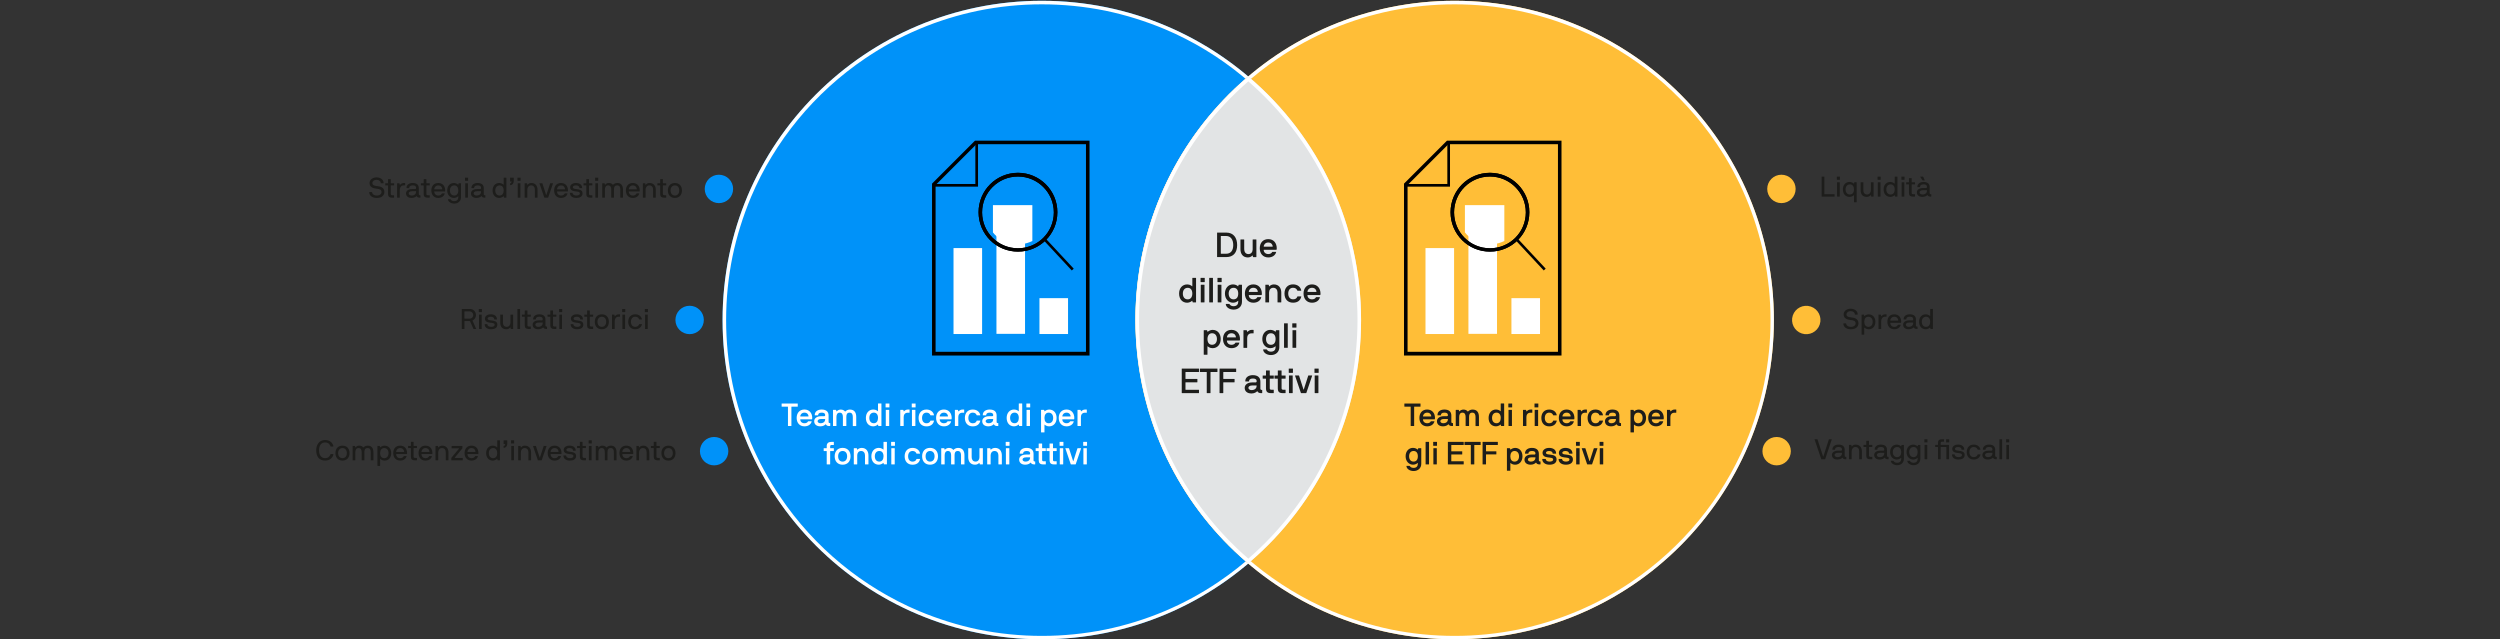 <?xml version="1.0" encoding="UTF-8"?>
<svg id="_07-Due_diligence_for_active_ETF_-_1_IT" data-name="07-Due diligence for active ETF - 1_IT" xmlns="http://www.w3.org/2000/svg" viewBox="0 0 1408 360">
  <rect x="0" y="0" width="1408" height="360" fill="#333333" stroke="none"/>
  <g id="Group_9501" data-name="Group 9501">
    <path id="Path_2205" data-name="Path 2205" d="m586.75.44c99.3,0,179.8,80.5,179.8,179.8s-80.5,179.8-179.8,179.8-179.8-80.5-179.8-179.8h0C406.95,80.94,487.45.44,586.75.44Z" style="fill: #0092f9;"/>
    <path id="Path_2205_-_Outline" data-name="Path 2205 - Outline" d="m586.75,2.44c-12,0-24,1.2-35.8,3.6-22.7,4.7-44.3,13.7-63.6,26.8-28.6,19.3-51,46.5-64.4,78.2-4.5,10.8-8,21.9-10.4,33.4-4.8,23.6-4.8,48,0,71.7,4.7,22.7,13.7,44.3,26.8,63.6,19.3,28.6,46.5,51,78.2,64.4,10.8,4.5,21.9,8,33.4,10.4,23.6,4.8,48,4.8,71.7,0,22.7-4.7,44.3-13.7,63.6-26.8,28.6-19.3,51-46.5,64.4-78.2,4.5-10.8,8-21.9,10.4-33.4,4.8-23.6,4.8-48,0-71.7-4.7-22.7-13.7-44.3-26.8-63.6-19.3-28.6-46.5-51-78.2-64.4-10.8-4.5-21.9-8-33.4-10.4-11.9-2.4-23.9-3.6-35.9-3.6m0-2c99.3,0,179.8,80.5,179.8,179.8s-80.5,179.8-179.8,179.8-179.8-80.5-179.8-179.8h0C406.95,80.94,487.45.44,586.75.44Z" style="fill: #fff;"/>
    <circle id="Ellipse_79" data-name="Ellipse 79" cx="819.25" cy="180.24" r="179.8" style="fill: #ffbe37;"/>
    <path id="Ellipse_79_-_Outline" data-name="Ellipse 79 - Outline" d="m819.25,2.44c-12,0-24,1.2-35.8,3.6-22.7,4.7-44.3,13.7-63.6,26.8-28.6,19.3-51,46.5-64.4,78.2-4.5,10.8-8,21.9-10.4,33.4-4.8,23.6-4.8,48,0,71.7,4.7,22.7,13.7,44.3,26.8,63.6,19.3,28.6,46.5,51,78.2,64.4,10.8,4.5,21.9,8,33.4,10.4,23.6,4.8,48,4.8,71.7,0,22.7-4.7,44.3-13.7,63.6-26.8,28.6-19.3,51-46.5,64.4-78.2,4.5-10.8,8-21.9,10.4-33.4,4.8-23.6,4.8-48,0-71.7-4.7-22.7-13.7-44.3-26.8-63.6-19.3-28.6-46.5-51-78.2-64.4-10.8-4.5-21.9-8-33.4-10.4-11.8-2.4-23.9-3.6-35.9-3.6m0-2c99.3,0,179.8,80.5,179.8,179.8s-80.5,179.8-179.8,179.8-179.8-80.5-179.8-179.8h0c0-99.3,80.5-179.8,179.8-179.8Z" style="fill: #fff;"/>
    <path id="Intersection_1" data-name="Intersection 1" d="m639.55,180.14c-.1-52.8,23.2-103,63.5-137.1,40.3,34.1,63.5,84.3,63.5,137.1.1,52.8-23.2,103-63.5,137.1-40.3-34.1-63.5-84.3-63.5-137.1Z" style="fill: #e2e4e5;"/>
    <path id="Intersection_1_-_Outline" data-name="Intersection 1 - Outline" d="m703.05,314.64c9.1-7.9,17.4-16.7,24.7-26.2,7.7-10,14.4-20.9,19.8-32.3,5.5-11.6,9.7-23.9,12.6-36.4,2.9-13,4.4-26.2,4.4-39.5s-1.5-26.6-4.4-39.5c-2.9-12.6-7.1-24.8-12.6-36.4-5.4-11.5-12.1-22.3-19.8-32.3-7.3-9.5-15.6-18.3-24.7-26.2-18.7,16.2-33.9,36.1-44.5,58.5-5.5,11.6-9.7,23.9-12.6,36.4-5.9,26-5.9,53,0,79,5.7,25,16.7,48.4,32.4,68.7,7.3,9.5,15.6,18.3,24.7,26.2m0,2.6c-75.7-64.2-85-177.6-20.8-253.3,6.4-7.5,13.3-14.5,20.8-20.8,40.3,34.1,63.5,84.3,63.5,137.1.1,52.7-23.2,102.9-63.5,137Z" style="fill: #fff;"/>
    <g id="JPM_AM_Exp_28_Research_G200_RGB" data-name="JPM AM Exp 28 Research G200 RGB">
      <g id="Group_7657" data-name="Group 7657">
        <rect id="Rectangle_3012" data-name="Rectangle 3012" x="827.02" y="129.62" width="16.1" height="58.4" style="fill: #fff;"/>
      </g>
      <rect id="Rectangle_3013" data-name="Rectangle 3013" x="802.84" y="139.72" width="16.1" height="48.4" style="fill: #fff;"/>
      <rect id="Rectangle_3014" data-name="Rectangle 3014" x="851.24" y="167.92" width="16.1" height="20.2" style="fill: #fff;"/>
      <path id="Path_1914" data-name="Path 1914" d="m839.14,99.42c11.1,0,20.2,9,20.2,20.2s-9,20.2-20.2,20.2-20.2-9-20.2-20.2h0c0-11.2,9-20.2,20.2-20.2m0-2.1c-12.2,0-22.2,9.9-22.2,22.2s9.9,22.2,22.2,22.2,22.2-9.9,22.2-22.2-10-22.2-22.2-22.2h0Z"/>
      <path id="Path_1915" data-name="Path 1915" d="m839.14,99.42c11.1,0,20.2,9,20.2,20.2s-9,20.2-20.2,20.2-20.2-9-20.2-20.2h0c0-11.2,9-20.2,20.2-20.2m0-2.1c-12.2,0-22.2,9.9-22.2,22.2s9.9,22.2,22.2,22.2,22.2-9.9,22.2-22.2-10-22.2-22.2-22.2h0Z"/>
      <path id="Line_1378" data-name="Line 1378" d="m869.44,152.32l-16.4-17.6,1.1-1,16.4,17.6-1.1,1Z"/>
      <path id="Path_1916" data-name="Path 1916" d="m825.04,115.52v15.4c5.3,6.6,14.6,8.6,22.2,4.8v-20.2h-22.2Z" style="fill: #fff;"/>
      <path id="Path_1917" data-name="Path 1917" d="m877.44,81.22v116.9h-84.7v-93.9l23-23h61.7m2-2h-64.5l-24.2,24.2v96.8h88.7v-121Z"/>
      <path id="Path_1918" data-name="Path 1918" d="m816.54,105.12h-24.5v-1.5h23.1v-23.1h1.5v24.6h-.1Z"/>
    </g>
    <g id="JPM_AM_Exp_28_Research_G200_RGB-2" data-name="JPM AM Exp 28 Research G200 RGB-2">
      <g id="Group_7657-2" data-name="Group 7657-2">
        <rect id="Rectangle_3012-2" data-name="Rectangle 3012-2" x="561.2" y="129.62" width="16.1" height="58.4" style="fill: #fff;"/>
      </g>
      <rect id="Rectangle_3013-2" data-name="Rectangle 3013-2" x="537.02" y="139.72" width="16.1" height="48.4" style="fill: #fff;"/>
      <rect id="Rectangle_3014-2" data-name="Rectangle 3014-2" x="585.42" y="167.92" width="16.1" height="20.2" style="fill: #fff;"/>
      <path id="Path_1914-2" data-name="Path 1914-2" d="m573.32,99.42c11.1,0,20.2,9,20.2,20.2s-9,20.2-20.2,20.2-20.2-9-20.2-20.2h0c0-11.2,9-20.2,20.2-20.2m0-2.1c-12.2,0-22.2,9.9-22.2,22.2s9.9,22.2,22.2,22.2,22.2-9.9,22.2-22.2-10-22.2-22.2-22.2h0Z"/>
      <path id="Path_1915-2" data-name="Path 1915-2" d="m573.32,99.42c11.1,0,20.2,9,20.2,20.2s-9,20.2-20.2,20.2-20.2-9-20.2-20.2h0c0-11.2,9-20.2,20.2-20.2m0-2.1c-12.2,0-22.2,9.9-22.2,22.2s9.9,22.2,22.2,22.2,22.2-9.9,22.2-22.2-10-22.2-22.2-22.2h0Z"/>
      <path id="Line_1378-2" data-name="Line 1378-2" d="m603.62,152.32l-16.4-17.6,1.1-1,16.4,17.6-1.1,1Z"/>
      <path id="Path_1916-2" data-name="Path 1916-2" d="m559.22,115.52v15.4c5.3,6.6,14.6,8.6,22.2,4.8v-20.2h-22.2Z" style="fill: #fff;"/>
      <path id="Path_1917-2" data-name="Path 1917-2" d="m611.62,81.22v116.9h-84.7v-93.9l23-23h61.7m2-2h-64.5l-24.2,24.2v96.8h88.7v-121Z"/>
      <path id="Path_1918-2" data-name="Path 1918-2" d="m550.72,105.12h-24.5v-1.5h23.1v-23.1h1.5v24.6h-.1Z"/>
    </g>
  </g>
  <circle id="Ellipse_116" data-name="Ellipse 116" cx="1003.3" cy="106.4" r="8" style="fill: #ffbe37;"/>
  <circle id="Ellipse_117" data-name="Ellipse 117" cx="1017.22" cy="180.19" r="8" transform="translate(524.59 1088.22) rotate(-71.56)" style="fill: #ffbe37;"/>
  <circle id="Ellipse_118" data-name="Ellipse 118" cx="1000.6" cy="254.1" r="8" style="fill: #ffbe37;"/>
  <circle id="Ellipse_119" data-name="Ellipse 119" cx="402.2" cy="254.1" r="8" style="fill: #0092f9;"/>
  <circle id="Ellipse_120" data-name="Ellipse 120" cx="388.4" cy="180.2" r="8" style="fill: #0092f9;"/>
  <circle id="Ellipse_121" data-name="Ellipse 121" cx="404.9" cy="106.4" r="8" style="fill: #0092f9;"/>
  <rect id="Rectangle_3286" data-name="Rectangle 3286" y="0" width="1408" height="360" style="fill: none;"/>
  <g style="isolation: isolate;">
    <path d="m212.03,101.26c-1.26,0-2.3.78-2.3,1.86,0,1.31,1.38,1.52,2.48,1.65,2.1.24,4.27.74,4.27,3.39,0,1.6-1.17,3.33-4.27,3.33-2.77,0-4.27-1.52-4.27-3.25,0-.05.03-.08.08-.08h1.42s.1.05.1.1c0,.8.86,1.87,2.67,1.87,1.7,0,2.67-.91,2.67-1.97,0-1.44-1.28-1.73-2.67-1.87-1.79-.19-4.08-.69-4.08-3.17,0-2.05,1.95-3.22,3.91-3.22s4.02,1.06,4.02,3.25c0,.05-.03.08-.08.08h-1.44s-.08-.03-.08-.08c0-1.07-.99-1.89-2.42-1.89Z" style="fill: #1d1d1b;"/>
    <path d="m221.97,111.24s-.03.08-.08.08h-1.23c-1.33,0-2.1-.58-2.1-1.89v-4.93s-.03-.08-.08-.08h-1.42s-.08-.03-.08-.08v-1.04s.03-.08.08-.08h1.42s.08-.03.08-.08v-2.16s.03-.08.08-.08h1.36s.08.03.08.08v2.16s.03.08.08.08h1.73s.08.03.08.08v1.04s-.03.08-.08.08h-1.73s-.08.03-.08.08v4.66c0,.5.22.8.86.8h.94s.08.03.08.08v1.2Z" style="fill: #1d1d1b;"/>
    <path d="m227.27,104.43c-1.34,0-2.11,1.17-2.11,2.42v4.4s-.03.08-.08.08h-1.36s-.08-.03-.08-.08v-7.94s.03-.08.08-.08h1.2s.06.03.08.08l.16.72c.03.1.13.06.18.02.54-.54,1.14-.98,1.94-.98h.82s.08.03.08.08v1.2s-.03.08-.08.08h-.82Z" style="fill: #1d1d1b;"/>
    <path d="m236.77,111.24s-.03.08-.08.08h-.3c-.91,0-1.49-.3-1.7-.82-.03-.08-.11-.06-.14-.03-.38.38-1.3,1.01-2.77,1.01-2,0-3.12-1.04-3.12-2.56,0-1.39,1.23-2.43,3.44-2.43h1.71c.35,0,.53-.3.53-.53,0-.66-.08-1.54-1.98-1.54-1.38,0-1.92.64-1.92,1.46,0,.05-.03.08-.08.08h-1.36s-.08-.03-.08-.08c0-1.89,1.63-2.82,3.44-2.82,2.21,0,3.51.94,3.51,2.9v3.47c0,.24.19.53.53.53h.3s.08.03.08.08v1.2Zm-2.43-3.47s-.03-.08-.08-.08h-2.16c-1.46,0-1.92.67-1.92,1.23s.56,1.2,1.6,1.2c1.94,0,2.56-1.15,2.56-2.13v-.22Z" style="fill: #1d1d1b;"/>
    <path d="m242.03,111.24s-.03.08-.08.08h-1.23c-1.33,0-2.1-.58-2.1-1.89v-4.93s-.03-.08-.08-.08h-1.42s-.08-.03-.08-.08v-1.04s.03-.08.08-.08h1.42s.08-.03.08-.08v-2.16s.03-.08.08-.08h1.36s.08.03.08.08v2.16s.03.08.08.08h1.73s.08.03.08.08v1.04s-.03.08-.08.08h-1.73s-.08.03-.08.08v4.66c0,.5.22.8.86.8h.94s.08.03.08.08v1.2Z" style="fill: #1d1d1b;"/>
    <path d="m244.64,107.82s-.08.03-.08.08c0,1.17.85,2.23,2.27,2.23,1.14,0,1.7-.48,2.03-1.12.03-.06.06-.08.11-.08h1.42s.1.02.08.08c-.42,1.57-1.84,2.48-3.65,2.48-2.4,0-3.89-1.71-3.89-4.21s1.41-4.21,3.89-4.21,3.91,1.71,3.91,4.21c0,.16-.02.32-.05.45-.02.05-.06.1-.11.1h-5.94Zm2.19-3.39c-1.55,0-2.27,1.36-2.27,2.11,0,.05.05.08.08.08h4.35s.08-.03.08-.08c0-.91-.66-2.11-2.24-2.11Z" style="fill: #1d1d1b;"/>
    <path d="m255.86,113.29c1.68,0,2.27-1.15,2.27-2.27v-.43c0-.06-.1-.13-.16-.03-.18.22-1.17.93-2.29.93-2.18,0-3.81-1.71-3.81-4.21s1.47-4.21,3.81-4.21c.8,0,1.84.45,2.29.9.05.05.13.08.16-.02l.16-.64s.03-.08.08-.08h1.2s.08.03.08.08v7.72c0,2.16-1.54,3.63-3.79,3.63-1.97,0-3.46-1.1-3.59-2.38,0-.05.03-.08.08-.08h1.39s.06.03.08.08c.13.37.7,1.02,2.03,1.02Zm-.02-3.17c1.46,0,2.29-1.18,2.29-2.85s-.83-2.85-2.29-2.85c-1.54,0-2.45,1.18-2.45,2.85s.91,2.85,2.45,2.85Z" style="fill: #1d1d1b;"/>
    <path d="m261.97,101.83s-.08-.03-.08-.08v-1.62s.03-.08.08-.08h1.6s.08.03.08.08v1.62s-.03.08-.08.08h-1.6Zm1.57,9.41s-.03.08-.08.08h-1.36s-.08-.03-.08-.08v-7.94s.03-.08.08-.08h1.36s.08.03.08.08v7.94Z" style="fill: #1d1d1b;"/>
    <path d="m273.35,111.24s-.03.08-.08.08h-.3c-.91,0-1.49-.3-1.7-.82-.03-.08-.11-.06-.14-.03-.38.38-1.3,1.01-2.77,1.01-2,0-3.12-1.04-3.12-2.56,0-1.39,1.23-2.43,3.44-2.43h1.71c.35,0,.53-.3.53-.53,0-.66-.08-1.54-1.98-1.54-1.38,0-1.92.64-1.92,1.46,0,.05-.03.08-.08.08h-1.36s-.08-.03-.08-.08c0-1.89,1.63-2.82,3.44-2.82,2.21,0,3.51.94,3.51,2.9v3.47c0,.24.19.53.53.53h.3s.08.03.08.08v1.2Zm-2.43-3.47s-.03-.08-.08-.08h-2.16c-1.46,0-1.92.67-1.92,1.23s.56,1.2,1.6,1.2c1.94,0,2.56-1.15,2.56-2.13v-.22Z" style="fill: #1d1d1b;"/>
    <path d="m283.92,111.32s-.06-.03-.08-.08l-.16-.64c-.03-.1-.11-.08-.16-.03-.43.43-1.49.91-2.29.91-2.34,0-3.81-1.71-3.81-4.21s1.47-4.21,3.81-4.21c1.12,0,2.1.69,2.29.91.08.1.16.03.16-.03v-3.81s.03-.08.08-.08h1.36s.08.03.08.08v11.11s-.03.08-.08.08h-1.2Zm-2.53-1.2c1.46,0,2.29-1.18,2.29-2.85s-.83-2.85-2.29-2.85c-1.54,0-2.45,1.18-2.45,2.85s.91,2.85,2.45,2.85Z" style="fill: #1d1d1b;"/>
    <path d="m287.34,102.17s-.08-.03-.08-.08v-1.95s.03-.08.08-.08h1.92s.08.03.08.08v1.94c0,1.22-.82,2.21-2,2.21-.05,0-.08-.03-.08-.08v-.88s.03-.08.08-.08c.32,0,.78-.43.78-.99,0-.05-.03-.08-.08-.08h-.7Z" style="fill: #1d1d1b;"/>
    <path d="m291.52,101.83s-.08-.03-.08-.08v-1.62s.03-.08.08-.08h1.6s.08.03.08.08v1.62s-.03.08-.08.08h-1.6Zm1.57,9.41s-.03.08-.08.08h-1.36s-.08-.03-.08-.08v-7.94s.03-.08.08-.08h1.36s.08.03.08.08v7.94Z" style="fill: #1d1d1b;"/>
    <path d="m296.74,103.22s.06.03.08.08l.16.72c.02.1.14.06.18.02.32-.48,1.02-.98,2.1-.98,2.32,0,3.49,1.7,3.49,3.78v4.4s-.03.08-.08.08h-1.36s-.08-.03-.08-.08v-4.4c0-1.22-.54-2.42-2.13-2.42-1.34,0-2.11,1.17-2.11,2.42v4.4s-.03.08-.08.08h-1.36s-.08-.03-.08-.08v-7.94s.03-.08.08-.08h1.2Z" style="fill: #1d1d1b;"/>
    <path d="m306.64,111.32s-.08-.03-.1-.08l-2.71-7.94c-.02-.06.05-.08.1-.08h1.46s.06.03.08.08l2.1,6.43c.03.08.13.08.16,0l2.11-6.43s.03-.08.08-.08h1.46s.1.03.08.08l-2.71,7.94s-.03.08-.08.08h-2.03Z" style="fill: #1d1d1b;"/>
    <path d="m313.79,107.82s-.08.03-.08.08c0,1.17.85,2.23,2.27,2.23,1.14,0,1.7-.48,2.03-1.12.03-.06.06-.08.11-.08h1.42s.1.02.08.08c-.42,1.57-1.84,2.48-3.65,2.48-2.4,0-3.89-1.71-3.89-4.21s1.41-4.21,3.89-4.21,3.91,1.71,3.91,4.21c0,.16-.02.32-.05.45-.02.05-.06.1-.11.1h-5.94Zm2.19-3.39c-1.55,0-2.27,1.36-2.27,2.11,0,.05.05.08.08.08h4.35s.08-.03.08-.08c0-.91-.66-2.11-2.24-2.11Z" style="fill: #1d1d1b;"/>
    <path d="m326.43,105.96s-.08-.03-.08-.08c0-.88-.7-1.46-2-1.46-1.2,0-1.73.53-1.73,1.02,0,.91,1.15.93,1.95,1.04,1.6.22,3.52.37,3.52,2.42,0,1.83-1.52,2.58-3.52,2.58-2.43,0-3.62-1.28-3.62-2.82,0-.05.03-.08.08-.08h1.34s.1.03.1.08c0,.8.82,1.46,2.1,1.46.82,0,2-.18,2-1.22,0-.91-1.33-.98-2-1.06-1.54-.18-3.47-.42-3.47-2.4,0-1.31,1.26-2.39,3.25-2.39s3.52.93,3.52,2.82c0,.05-.02.08-.06.08h-1.38Z" style="fill: #1d1d1b;"/>
    <path d="m333.63,111.24s-.03.08-.08.08h-1.23c-1.33,0-2.1-.58-2.1-1.89v-4.93s-.03-.08-.08-.08h-1.42s-.08-.03-.08-.08v-1.04s.03-.08.08-.08h1.42s.08-.03.08-.08v-2.16s.03-.08.08-.08h1.36s.08.03.08.08v2.16s.03.08.08.08h1.73s.08.03.08.08v1.04s-.03.08-.08.08h-1.73s-.08.03-.08.08v4.66c0,.5.22.8.86.8h.94s.08.03.08.08v1.2Z" style="fill: #1d1d1b;"/>
    <path d="m335.25,101.83s-.08-.03-.08-.08v-1.62s.03-.08.08-.08h1.6s.08.03.08.08v1.62s-.03.08-.08.08h-1.6Zm1.57,9.41s-.03.08-.08.08h-1.36s-.08-.03-.08-.08v-7.94s.03-.08.08-.08h1.36s.08.03.08.08v7.94Z" style="fill: #1d1d1b;"/>
    <path d="m340.46,103.22s.06.03.08.08l.16.72c.03.1.16.06.19,0,.29-.58,1.12-.96,1.9-.96,1.12,0,1.73.24,2.32.96.06.08.11.08.19,0,.61-.7,1.65-.96,2.42-.96,2.08,0,3.15,1.38,3.15,3.78v4.4s-.03.08-.08.08h-1.36s-.08-.03-.08-.08v-4.4c0-1.22-.21-2.42-1.79-2.42s-1.78,1.17-1.78,2.42v4.4s-.02.05-.03.06c-.02.02-.03.02-.05.02h-1.38s-.05-.02-.05-.03c-.02-.02-.02-.03-.02-.05v-4.4c0-1.25-.27-2.42-1.79-2.42-1.34,0-1.78,1.17-1.78,2.42v4.4s-.03.08-.08.08h-1.36s-.08-.03-.08-.08v-7.94s.03-.08.08-.08h1.2Z" style="fill: #1d1d1b;"/>
    <path d="m354.21,107.82s-.08.03-.08.08c0,1.17.85,2.23,2.27,2.23,1.14,0,1.7-.48,2.03-1.12.03-.06.06-.08.11-.08h1.42s.1.02.08.08c-.42,1.57-1.84,2.48-3.65,2.48-2.4,0-3.89-1.71-3.89-4.21s1.41-4.21,3.89-4.21,3.91,1.71,3.91,4.21c0,.16-.02.32-.05.45-.02.05-.06.1-.11.1h-5.94Zm2.19-3.39c-1.55,0-2.27,1.36-2.27,2.11,0,.05.05.08.08.08h4.35s.08-.03.08-.08c0-.91-.66-2.11-2.24-2.11Z" style="fill: #1d1d1b;"/>
    <path d="m363.33,103.22s.06.03.08.08l.16.72c.02.1.14.06.18.02.32-.48,1.02-.98,2.1-.98,2.32,0,3.49,1.7,3.49,3.78v4.4s-.03.08-.08.08h-1.36s-.08-.03-.08-.08v-4.4c0-1.22-.54-2.42-2.13-2.42-1.34,0-2.11,1.17-2.11,2.42v4.4s-.03.08-.08.08h-1.36s-.08-.03-.08-.08v-7.94s.03-.08.08-.08h1.2Z" style="fill: #1d1d1b;"/>
    <path d="m375.23,111.24s-.03.08-.08.08h-1.23c-1.33,0-2.1-.58-2.1-1.89v-4.93s-.03-.08-.08-.08h-1.42s-.08-.03-.08-.08v-1.04s.03-.08.08-.08h1.42s.08-.03.08-.08v-2.16s.03-.08.08-.08h1.36s.08.03.08.08v2.16s.03.08.08.08h1.73s.08.03.08.08v1.04s-.03.08-.08.08h-1.73s-.08.03-.08.08v4.66c0,.5.22.8.86.8h.94s.08.03.08.08v1.2Z" style="fill: #1d1d1b;"/>
    <path d="m380.11,111.48c-2.51,0-3.97-1.71-3.97-4.21s1.46-4.21,3.97-4.21,3.97,1.71,3.97,4.21-1.47,4.21-3.97,4.21Zm0-7.06c-1.52,0-2.45,1.18-2.45,2.85s.93,2.85,2.45,2.85,2.45-1.18,2.45-2.85-.91-2.85-2.45-2.85Z" style="fill: #1d1d1b;"/>
  </g>
  <g style="isolation: isolate;">
    <path d="m260.05,174.1s.03-.08.08-.08h4.67c1.76,0,3.27,1.52,3.27,3.43,0,1.39-.8,2.53-1.9,3.04-.03.02-.06.06-.03.13l2.02,4.53c.05.1-.02.14-.06.14h-1.36s-.08,0-.11-.08l-1.92-4.32c-.03-.08-.06-.08-.14-.08h-2.9s-.08.03-.08.08v4.32s-.03.08-.08.08h-1.36s-.08-.03-.08-.08v-11.11Zm1.6,1.28s-.08.03-.08.08v3.91s.03.08.08.08h3.02c.98,0,1.87-.91,1.87-2s-.93-2.07-1.94-2.07h-2.96Z" style="fill: #1d1d1b;"/>
    <path d="m269.73,175.79s-.08-.03-.08-.08v-1.62s.03-.08.08-.08h1.6s.08.03.08.08v1.62s-.03.08-.08.08h-1.6Zm1.57,9.41s-.03.08-.08.08h-1.36s-.08-.03-.08-.08v-7.94s.03-.08.08-.08h1.36s.08.03.08.08v7.94Z" style="fill: #1d1d1b;"/>
    <path d="m278.44,179.92s-.08-.03-.08-.08c0-.88-.7-1.46-2-1.46-1.2,0-1.73.53-1.73,1.02,0,.91,1.15.93,1.95,1.04,1.6.22,3.52.37,3.52,2.42,0,1.83-1.52,2.58-3.52,2.58-2.43,0-3.62-1.28-3.62-2.82,0-.05.03-.08.08-.08h1.34s.1.03.1.08c0,.8.82,1.46,2.1,1.46.82,0,2-.18,2-1.22,0-.91-1.33-.98-2-1.06-1.54-.18-3.47-.42-3.47-2.4,0-1.31,1.26-2.39,3.25-2.39s3.52.93,3.52,2.82c0,.05-.02.08-.06.08h-1.38Z" style="fill: #1d1d1b;"/>
    <path d="m287.75,185.28s-.06-.03-.08-.08l-.16-.72c-.03-.1-.14-.06-.18-.02-.29.42-1.07.98-2.1.98-2.64,0-3.49-1.7-3.49-3.78v-4.4s.03-.08.08-.08h1.36s.08.03.08.08v4.4c0,1.22.54,2.42,2.13,2.42,1.34,0,2.11-1.17,2.11-2.42v-4.4s.03-.08.08-.08h1.36s.08.03.08.08v7.94s-.03.08-.08.08h-1.2Z" style="fill: #1d1d1b;"/>
    <path d="m292.92,185.2s-.03.08-.08.08h-1.36s-.08-.03-.08-.08v-11.11s.03-.08.08-.08h1.36s.08.03.08.08v11.11Z" style="fill: #1d1d1b;"/>
    <path d="m298.95,185.2s-.03.08-.08.08h-1.23c-1.33,0-2.1-.58-2.1-1.89v-4.93s-.03-.08-.08-.08h-1.42s-.08-.03-.08-.08v-1.04s.03-.08.08-.08h1.42s.08-.03.08-.08v-2.16s.03-.08.08-.08h1.36s.08.03.08.08v2.16s.03.08.08.08h1.73s.08.03.08.08v1.04s-.03.08-.08.08h-1.73s-.08.03-.08.08v4.66c0,.5.22.8.86.8h.94s.08.03.08.08v1.2Z" style="fill: #1d1d1b;"/>
    <path d="m308.09,185.2s-.03.08-.08.08h-.3c-.91,0-1.49-.3-1.7-.82-.03-.08-.11-.06-.14-.03-.38.38-1.3,1.01-2.77,1.01-2,0-3.12-1.04-3.12-2.56,0-1.39,1.23-2.43,3.44-2.43h1.71c.35,0,.53-.3.53-.53,0-.66-.08-1.54-1.98-1.54-1.38,0-1.92.64-1.92,1.46,0,.05-.03.08-.08.08h-1.36s-.08-.03-.08-.08c0-1.89,1.63-2.82,3.44-2.82,2.21,0,3.51.94,3.51,2.9v3.47c0,.24.19.53.53.53h.3s.08.03.08.08v1.2Zm-2.43-3.47s-.03-.08-.08-.08h-2.16c-1.46,0-1.92.67-1.92,1.23s.56,1.2,1.6,1.2c1.94,0,2.56-1.15,2.56-2.13v-.22Z" style="fill: #1d1d1b;"/>
    <path d="m313.35,185.2s-.03.08-.08.08h-1.23c-1.33,0-2.1-.58-2.1-1.89v-4.93s-.03-.08-.08-.08h-1.42s-.08-.03-.08-.08v-1.04s.03-.08.08-.08h1.42s.08-.03.08-.08v-2.16s.03-.08.08-.08h1.36s.08.03.08.08v2.16s.03.08.08.08h1.73s.08.03.08.08v1.04s-.03.08-.08.08h-1.73s-.08.03-.08.08v4.66c0,.5.22.8.86.8h.94s.08.03.08.08v1.2Z" style="fill: #1d1d1b;"/>
    <path d="m314.96,175.79s-.08-.03-.08-.08v-1.62s.03-.08.08-.08h1.6s.08.03.08.08v1.62s-.03.08-.08.08h-1.6Zm1.57,9.41s-.03.08-.08.08h-1.36s-.08-.03-.08-.08v-7.94s.03-.08.08-.08h1.36s.08.03.08.08v7.94Z" style="fill: #1d1d1b;"/>
    <path d="m326.87,179.92s-.08-.03-.08-.08c0-.88-.7-1.46-2-1.46-1.2,0-1.73.53-1.73,1.02,0,.91,1.15.93,1.95,1.04,1.6.22,3.52.37,3.52,2.42,0,1.83-1.52,2.58-3.52,2.58-2.43,0-3.62-1.28-3.62-2.82,0-.05.03-.08.08-.08h1.34s.1.03.1.08c0,.8.82,1.46,2.1,1.46.82,0,2-.18,2-1.22,0-.91-1.33-.98-2-1.06-1.54-.18-3.47-.42-3.47-2.4,0-1.31,1.26-2.39,3.25-2.39s3.52.93,3.52,2.82c0,.05-.02.08-.06.08h-1.38Z" style="fill: #1d1d1b;"/>
    <path d="m334.07,185.2s-.03.08-.08.08h-1.23c-1.33,0-2.1-.58-2.1-1.89v-4.93s-.03-.08-.08-.08h-1.42s-.08-.03-.08-.08v-1.04s.03-.08.08-.08h1.42s.08-.03.08-.08v-2.16s.03-.08.08-.08h1.36s.08.03.08.08v2.16s.03.08.08.08h1.73s.08.03.08.08v1.04s-.03.08-.08.08h-1.73s-.08.03-.08.08v4.66c0,.5.22.8.86.8h.94s.08.03.08.08v1.2Z" style="fill: #1d1d1b;"/>
    <path d="m338.95,185.44c-2.51,0-3.97-1.71-3.97-4.21s1.46-4.21,3.97-4.21,3.97,1.71,3.97,4.21-1.47,4.21-3.97,4.21Zm0-7.06c-1.52,0-2.45,1.18-2.45,2.85s.93,2.85,2.45,2.85,2.45-1.18,2.45-2.85-.91-2.85-2.45-2.85Z" style="fill: #1d1d1b;"/>
    <path d="m348.31,178.39c-1.34,0-2.11,1.17-2.11,2.42v4.4s-.03.08-.08.08h-1.36s-.08-.03-.08-.08v-7.94s.03-.08.08-.08h1.2s.06.03.08.08l.16.72c.03.1.13.06.18.02.54-.54,1.14-.98,1.94-.98h.82s.08.03.08.08v1.2s-.03.08-.08.08h-.82Z" style="fill: #1d1d1b;"/>
    <path d="m350.48,175.79s-.08-.03-.08-.08v-1.62s.03-.08.08-.08h1.6s.08.03.08.08v1.62s-.03.08-.08.08h-1.6Zm1.57,9.41s-.03.08-.08.08h-1.36s-.08-.03-.08-.08v-7.94s.03-.08.08-.08h1.36s.08.03.08.08v7.94Z" style="fill: #1d1d1b;"/>
    <path d="m360.07,179.92s-.08-.03-.1-.08c-.35-.94-1.12-1.46-2.21-1.46-1.52,0-2.43,1.18-2.43,2.85s.91,2.85,2.43,2.85c1.09,0,1.86-.51,2.21-1.46.02-.05.05-.08.1-.08h1.42s.1.02.08.08c-.45,1.78-1.78,2.82-3.81,2.82-2.51,0-3.95-1.71-3.95-4.21s1.44-4.21,3.95-4.21c2.03,0,3.38,1.06,3.81,2.82.02.06-.03.08-.08.08h-1.42Z" style="fill: #1d1d1b;"/>
    <path d="m363.24,175.79s-.08-.03-.08-.08v-1.62s.03-.08.08-.08h1.6s.08.03.08.08v1.62s-.03.08-.08.08h-1.6Zm1.57,9.41s-.03.08-.08.08h-1.36s-.08-.03-.08-.08v-7.94s.03-.08.08-.08h1.36s.08.03.08.08v7.94Z" style="fill: #1d1d1b;"/>
  </g>
  <g style="isolation: isolate;">
    <path d="m186.27,255.72h1.41s.08.02.08.08c0,1.06-1.26,3.6-4.61,3.6-3.52,0-5.06-2.4-5.06-5.79s1.86-5.79,5.06-5.79c3.49,0,4.61,2.72,4.61,3.6,0,.06-.03.08-.08.08h-1.41s-.1-.03-.11-.08c-.24-.69-.9-2.24-3.01-2.24-2.24,0-3.46,1.67-3.46,4.43s1.22,4.43,3.46,4.43c1.92,0,2.75-1.39,3.01-2.24.02-.06.06-.08.11-.08Z" style="fill: #1d1d1b;"/>
    <path d="m192.89,259.41c-2.51,0-3.97-1.71-3.97-4.21s1.46-4.21,3.97-4.21,3.97,1.71,3.97,4.21-1.47,4.21-3.97,4.21Zm0-7.06c-1.52,0-2.45,1.18-2.45,2.85s.93,2.85,2.45,2.85,2.45-1.18,2.45-2.85-.91-2.85-2.45-2.85Z" style="fill: #1d1d1b;"/>
    <path d="m199.9,251.15s.06.03.08.08l.16.72c.03.1.16.06.19,0,.29-.58,1.12-.96,1.9-.96,1.12,0,1.73.24,2.32.96.06.08.11.08.19,0,.61-.7,1.65-.96,2.42-.96,2.08,0,3.15,1.38,3.15,3.78v4.4s-.03.08-.08.08h-1.36s-.08-.03-.08-.08v-4.4c0-1.22-.21-2.42-1.79-2.42s-1.78,1.17-1.78,2.42v4.4s-.02.05-.03.06c-.02.02-.03.02-.05.02h-1.38s-.05-.02-.05-.03c-.02-.02-.02-.03-.02-.05v-4.4c0-1.25-.27-2.42-1.79-2.42-1.34,0-1.78,1.17-1.78,2.42v4.4s-.03.08-.08.08h-1.36s-.08-.03-.08-.08v-7.94s.03-.08.08-.08h1.2Z" style="fill: #1d1d1b;"/>
    <path d="m213.84,251.15s.06.03.08.08l.16.66c.03.1.13.06.16.02.42-.46,1.49-.91,2.29-.91,2.34,0,3.81,1.71,3.81,4.21s-1.47,4.21-3.81,4.21c-1.12,0-2.1-.69-2.29-.91-.08-.1-.16-.03-.16.03v3.81s-.03.08-.08.08h-1.36s-.08-.03-.08-.08v-11.11s.03-.08.08-.08h1.2Zm2.53,1.2c-1.46,0-2.29,1.18-2.29,2.85s.83,2.85,2.29,2.85c1.54,0,2.45-1.18,2.45-2.85s-.91-2.85-2.45-2.85Z" style="fill: #1d1d1b;"/>
    <path d="m223.18,255.74s-.08.03-.08.08c0,1.17.85,2.23,2.27,2.23,1.14,0,1.7-.48,2.03-1.12.03-.06.06-.08.11-.08h1.42s.1.02.08.08c-.42,1.57-1.84,2.48-3.65,2.48-2.4,0-3.89-1.71-3.89-4.21s1.41-4.21,3.89-4.21,3.91,1.71,3.91,4.21c0,.16-.02.32-.05.45-.02.05-.06.1-.11.1h-5.94Zm2.19-3.39c-1.55,0-2.27,1.36-2.27,2.11,0,.05.05.08.08.08h4.35s.08-.03.08-.08c0-.91-.66-2.11-2.24-2.11Z" style="fill: #1d1d1b;"/>
    <path d="m234.83,259.17s-.03.08-.08.08h-1.23c-1.33,0-2.1-.58-2.1-1.89v-4.93s-.03-.08-.08-.08h-1.42s-.08-.03-.08-.08v-1.04s.03-.08.08-.08h1.42s.08-.03.08-.08v-2.16s.03-.08.08-.08h1.36s.08.03.08.08v2.16s.03.08.08.08h1.73s.08.03.08.08v1.04s-.03.08-.08.08h-1.73s-.08.03-.08.08v4.66c0,.5.22.8.86.8h.94s.08.03.08.08v1.2Z" style="fill: #1d1d1b;"/>
    <path d="m237.44,255.74s-.08.03-.08.08c0,1.17.85,2.23,2.27,2.23,1.14,0,1.7-.48,2.03-1.12.03-.06.06-.08.11-.08h1.42s.1.02.08.08c-.42,1.57-1.84,2.48-3.65,2.48-2.4,0-3.89-1.71-3.89-4.21s1.41-4.21,3.89-4.21,3.91,1.71,3.91,4.21c0,.16-.02.32-.05.45-.02.05-.06.1-.11.1h-5.94Zm2.19-3.39c-1.55,0-2.27,1.36-2.27,2.11,0,.05.05.08.08.08h4.35s.08-.03.08-.08c0-.91-.66-2.11-2.24-2.11Z" style="fill: #1d1d1b;"/>
    <path d="m246.56,251.15s.06.03.08.08l.16.72c.02.1.14.06.18.02.32-.48,1.02-.98,2.1-.98,2.32,0,3.49,1.7,3.49,3.78v4.4s-.03.08-.08.08h-1.36s-.08-.03-.08-.08v-4.4c0-1.22-.54-2.42-2.13-2.42-1.34,0-2.11,1.17-2.11,2.42v4.4s-.03.08-.08.08h-1.36s-.08-.03-.08-.08v-7.94s.03-.08.08-.08h1.2Z" style="fill: #1d1d1b;"/>
    <path d="m254.17,257.97s.03-.11.06-.16l4.29-5.17s.02-.13-.06-.13h-4.03s-.08-.03-.08-.08v-1.2s.03-.08.08-.08h5.91s.08.03.08.08v1.2s-.02.1-.06.16l-4.26,5.17s0,.13.06.13h4.39s.08.03.08.08v1.2s-.03.08-.08.08h-6.29s-.08-.03-.08-.08v-1.2Z" style="fill: #1d1d1b;"/>
    <path d="m263.36,255.74s-.08.03-.08.08c0,1.17.85,2.23,2.27,2.23,1.14,0,1.7-.48,2.03-1.12.03-.06.06-.08.11-.08h1.42s.1.02.08.08c-.42,1.57-1.84,2.48-3.65,2.48-2.4,0-3.89-1.71-3.89-4.21s1.41-4.21,3.89-4.21,3.91,1.71,3.91,4.21c0,.16-.02.32-.05.45-.02.05-.06.1-.11.1h-5.94Zm2.19-3.39c-1.55,0-2.27,1.36-2.27,2.11,0,.05.05.08.08.08h4.35s.08-.03.08-.08c0-.91-.66-2.11-2.24-2.11Z" style="fill: #1d1d1b;"/>
    <path d="m280.29,259.25s-.06-.03-.08-.08l-.16-.64c-.03-.1-.11-.08-.16-.03-.43.43-1.49.91-2.29.91-2.34,0-3.81-1.71-3.81-4.21s1.47-4.21,3.81-4.21c1.12,0,2.1.69,2.29.91.08.1.16.03.16-.03v-3.81s.03-.08.08-.08h1.36s.08.03.08.08v11.11s-.03.08-.08.08h-1.2Zm-2.53-1.2c1.46,0,2.29-1.18,2.29-2.85s-.83-2.85-2.29-2.85c-1.54,0-2.45,1.18-2.45,2.85s.91,2.85,2.45,2.85Z" style="fill: #1d1d1b;"/>
    <path d="m283.71,250.09s-.08-.03-.08-.08v-1.95s.03-.08.08-.08h1.92s.08.03.08.08v1.94c0,1.22-.82,2.21-2,2.21-.05,0-.08-.03-.08-.08v-.88s.03-.08.08-.08c.32,0,.78-.43.78-.99,0-.05-.03-.08-.08-.08h-.7Z" style="fill: #1d1d1b;"/>
    <path d="m287.88,249.75s-.08-.03-.08-.08v-1.62s.03-.08.08-.08h1.6s.08.03.08.08v1.62s-.03.08-.08.08h-1.6Zm1.57,9.41s-.03.08-.08.08h-1.36s-.08-.03-.08-.08v-7.94s.03-.08.08-.08h1.36s.08.03.08.08v7.94Z" style="fill: #1d1d1b;"/>
    <path d="m293.1,251.15s.06.03.08.08l.16.72c.02.1.14.06.18.02.32-.48,1.02-.98,2.1-.98,2.32,0,3.49,1.7,3.49,3.78v4.4s-.03.08-.08.08h-1.36s-.08-.03-.08-.08v-4.4c0-1.22-.54-2.42-2.13-2.42-1.34,0-2.11,1.17-2.11,2.42v4.4s-.03.08-.08.08h-1.36s-.08-.03-.08-.08v-7.94s.03-.08.08-.08h1.2Z" style="fill: #1d1d1b;"/>
    <path d="m303,259.25s-.08-.03-.1-.08l-2.71-7.94c-.02-.06.05-.08.1-.08h1.46s.06.03.08.08l2.1,6.43c.03.08.13.08.16,0l2.11-6.43s.03-.08.08-.08h1.46s.1.03.08.08l-2.71,7.94s-.03.08-.08.08h-2.03Z" style="fill: #1d1d1b;"/>
    <path d="m310.16,255.74s-.08.03-.08.08c0,1.17.85,2.23,2.27,2.23,1.14,0,1.7-.48,2.03-1.12.03-.06.06-.08.11-.08h1.42s.1.02.08.08c-.42,1.57-1.84,2.48-3.65,2.48-2.4,0-3.89-1.71-3.89-4.21s1.41-4.21,3.89-4.21,3.91,1.71,3.91,4.21c0,.16-.02.32-.05.45-.02.05-.06.1-.11.1h-5.94Zm2.19-3.39c-1.55,0-2.27,1.36-2.27,2.11,0,.05.05.08.08.08h4.35s.08-.03.08-.08c0-.91-.66-2.11-2.24-2.11Z" style="fill: #1d1d1b;"/>
    <path d="m322.8,253.88s-.08-.03-.08-.08c0-.88-.7-1.46-2-1.46-1.2,0-1.73.53-1.73,1.02,0,.91,1.15.93,1.95,1.04,1.6.22,3.52.37,3.52,2.42,0,1.83-1.52,2.58-3.52,2.58-2.43,0-3.62-1.28-3.62-2.82,0-.05.03-.08.08-.08h1.34s.1.03.1.08c0,.8.82,1.46,2.1,1.46.82,0,2-.18,2-1.22,0-.91-1.33-.98-2-1.06-1.54-.18-3.47-.42-3.47-2.4,0-1.31,1.26-2.39,3.25-2.39s3.52.93,3.52,2.82c0,.05-.02.08-.06.08h-1.38Z" style="fill: #1d1d1b;"/>
    <path d="m330,259.17s-.03.08-.08.08h-1.23c-1.33,0-2.1-.58-2.1-1.89v-4.93s-.03-.08-.08-.08h-1.42s-.08-.03-.08-.08v-1.04s.03-.08.08-.08h1.42s.08-.03.08-.08v-2.16s.03-.08.08-.08h1.36s.08.03.08.08v2.16s.03.08.08.08h1.73s.08.03.08.08v1.04s-.03.08-.08.08h-1.73s-.08.03-.08.08v4.66c0,.5.22.8.86.8h.94s.08.03.08.08v1.2Z" style="fill: #1d1d1b;"/>
    <path d="m331.61,249.75s-.08-.03-.08-.08v-1.62s.03-.08.08-.08h1.6s.08.03.08.08v1.62s-.03.08-.08.08h-1.6Zm1.57,9.41s-.03.08-.08.08h-1.36s-.08-.03-.08-.08v-7.94s.03-.08.08-.08h1.36s.08.03.08.08v7.94Z" style="fill: #1d1d1b;"/>
    <path d="m336.83,251.15s.06.03.08.08l.16.72c.03.1.16.06.19,0,.29-.58,1.12-.96,1.9-.96,1.12,0,1.73.24,2.32.96.06.08.11.08.19,0,.61-.7,1.65-.96,2.42-.96,2.08,0,3.15,1.38,3.15,3.78v4.4s-.03.08-.08.08h-1.36s-.08-.03-.08-.08v-4.4c0-1.22-.21-2.42-1.79-2.42s-1.78,1.17-1.78,2.42v4.4s-.02.05-.03.06c-.02.02-.03.02-.05.02h-1.38s-.05-.02-.05-.03c-.02-.02-.02-.03-.02-.05v-4.4c0-1.25-.27-2.42-1.79-2.42-1.34,0-1.78,1.17-1.78,2.42v4.4s-.03.08-.08.08h-1.36s-.08-.03-.08-.08v-7.94s.03-.08.08-.08h1.2Z" style="fill: #1d1d1b;"/>
    <path d="m350.57,255.74s-.08.03-.08.08c0,1.17.85,2.23,2.27,2.23,1.14,0,1.7-.48,2.03-1.12.03-.06.06-.08.11-.08h1.42s.1.02.08.08c-.42,1.57-1.84,2.48-3.65,2.48-2.4,0-3.89-1.71-3.89-4.21s1.41-4.21,3.89-4.21,3.91,1.71,3.91,4.21c0,.16-.02.32-.05.45-.02.05-.06.1-.11.1h-5.94Zm2.19-3.39c-1.55,0-2.27,1.36-2.27,2.11,0,.05.05.08.08.08h4.35s.08-.03.08-.08c0-.91-.66-2.11-2.24-2.11Z" style="fill: #1d1d1b;"/>
    <path d="m359.69,251.15s.06.03.08.08l.16.72c.02.1.14.06.18.02.32-.48,1.02-.98,2.1-.98,2.32,0,3.49,1.7,3.49,3.78v4.4s-.03.08-.08.08h-1.36s-.08-.03-.08-.08v-4.4c0-1.22-.54-2.42-2.13-2.42-1.34,0-2.11,1.17-2.11,2.42v4.4s-.03.08-.08.08h-1.36s-.08-.03-.08-.08v-7.94s.03-.08.08-.08h1.2Z" style="fill: #1d1d1b;"/>
    <path d="m371.6,259.17s-.03.08-.08.08h-1.23c-1.33,0-2.1-.58-2.1-1.89v-4.93s-.03-.08-.08-.08h-1.42s-.08-.03-.08-.08v-1.04s.03-.08.08-.08h1.42s.08-.03.08-.08v-2.16s.03-.08.08-.08h1.36s.08.03.08.08v2.16s.03.08.08.08h1.73s.08.03.08.08v1.04s-.03.08-.08.08h-1.73s-.08.03-.08.08v4.66c0,.5.22.8.86.8h.94s.08.03.08.08v1.2Z" style="fill: #1d1d1b;"/>
    <path d="m376.48,259.41c-2.51,0-3.97-1.71-3.97-4.21s1.46-4.21,3.97-4.21,3.97,1.71,3.97,4.21-1.47,4.21-3.97,4.21Zm0-7.06c-1.52,0-2.45,1.18-2.45,2.85s.93,2.85,2.45,2.85,2.45-1.18,2.45-2.85-.91-2.85-2.45-2.85Z" style="fill: #1d1d1b;"/>
  </g>
  <g style="isolation: isolate;">
    <path d="m1025.97,99.55s.03-.08.08-.08h1.36s.08.03.08.08v9.75s.03.08.08.08h5.6s.08.03.08.08v1.2s-.03.08-.08.08h-7.12s-.08-.03-.08-.08v-11.11Z" style="fill: #1d1d1b;"/>
    <path d="m1034.58,101.25s-.08-.03-.08-.08v-1.62s.03-.08.08-.08h1.6s.08.03.08.08v1.62s-.03.08-.08.08h-1.6Zm1.57,9.41s-.03.08-.08.08h-1.36s-.08-.03-.08-.08v-7.94s.03-.08.08-.08h1.36s.08.03.08.08v7.94Z" style="fill: #1d1d1b;"/>
    <path d="m1045.61,102.64s.08.03.08.08v11.11s-.03.08-.08.08h-1.36s-.08-.03-.08-.08v-3.81c0-.06-.08-.13-.16-.03-.19.22-1.17.91-2.29.91-2.34,0-3.81-1.71-3.81-4.21s1.47-4.21,3.81-4.21c.8,0,1.87.45,2.29.91.03.05.13.08.16-.02l.16-.66s.03-.08.08-.08h1.2Zm-3.73,6.9c1.46,0,2.29-1.18,2.29-2.85s-.83-2.85-2.29-2.85c-1.54,0-2.45,1.18-2.45,2.85s.91,2.85,2.45,2.85Z" style="fill: #1d1d1b;"/>
    <path d="m1053.93,110.74s-.06-.03-.08-.08l-.16-.72c-.03-.1-.14-.06-.18-.02-.29.42-1.07.98-2.1.98-2.64,0-3.49-1.7-3.49-3.78v-4.4s.03-.08.08-.08h1.36s.08.03.08.08v4.4c0,1.22.54,2.42,2.13,2.42,1.34,0,2.11-1.17,2.11-2.42v-4.4s.03-.08.08-.08h1.36s.08.03.08.08v7.94s-.03.08-.08.08h-1.2Z" style="fill: #1d1d1b;"/>
    <path d="m1057.52,101.25s-.08-.03-.08-.08v-1.62s.03-.08.08-.08h1.6s.08.03.08.08v1.62s-.03.08-.08.08h-1.6Zm1.57,9.41s-.03.08-.08.08h-1.36s-.08-.03-.08-.08v-7.94s.03-.08.08-.08h1.36s.08.03.08.08v7.94Z" style="fill: #1d1d1b;"/>
    <path d="m1067.35,110.74s-.06-.03-.08-.08l-.16-.64c-.03-.1-.11-.08-.16-.03-.43.43-1.49.91-2.29.91-2.34,0-3.81-1.71-3.81-4.21s1.47-4.21,3.81-4.21c1.12,0,2.1.69,2.29.91.08.1.16.03.16-.03v-3.81s.03-.08.08-.08h1.36s.08.03.08.08v11.11s-.03.08-.08.08h-1.2Zm-2.53-1.2c1.46,0,2.29-1.18,2.29-2.85s-.83-2.85-2.29-2.85c-1.54,0-2.45,1.18-2.45,2.85s.91,2.85,2.45,2.85Z" style="fill: #1d1d1b;"/>
    <path d="m1070.95,101.25s-.08-.03-.08-.08v-1.62s.03-.08.08-.08h1.6s.08.03.08.08v1.62s-.03.08-.08.08h-1.6Zm1.57,9.41s-.03.08-.08.08h-1.36s-.08-.03-.08-.08v-7.94s.03-.08.08-.08h1.36s.08.03.08.08v7.94Z" style="fill: #1d1d1b;"/>
    <path d="m1078.55,110.66s-.03.08-.08.08h-1.23c-1.33,0-2.1-.58-2.1-1.89v-4.93s-.03-.08-.08-.08h-1.42s-.08-.03-.08-.08v-1.04s.03-.08.08-.08h1.42s.08-.03.08-.08v-2.16s.03-.08.08-.08h1.36s.08.03.08.08v2.16s.03.08.08.08h1.73s.08.03.08.08v1.04s-.03.08-.08.08h-1.73s-.08.03-.08.08v4.66c0,.5.22.8.86.8h.94s.08.03.08.08v1.2Z" style="fill: #1d1d1b;"/>
    <path d="m1087.69,110.66s-.03.08-.08.08h-.3c-.91,0-1.49-.3-1.7-.82-.03-.08-.11-.06-.14-.03-.38.38-1.3,1.01-2.77,1.01-2,0-3.12-1.04-3.12-2.56,0-1.39,1.23-2.43,3.44-2.43h1.71c.35,0,.53-.3.53-.53,0-.66-.08-1.54-1.98-1.54-1.38,0-1.92.64-1.92,1.46,0,.05-.03.08-.08.08h-1.36s-.08-.03-.08-.08c0-1.89,1.63-2.82,3.44-2.82,2.21,0,3.51.94,3.51,2.9v3.47c0,.24.19.53.53.53h.3s.08.03.08.08v1.2Zm-2.43-3.47s-.03-.08-.08-.08h-2.16c-1.46,0-1.92.67-1.92,1.23s.56,1.2,1.6,1.2c1.94,0,2.56-1.15,2.56-2.13v-.22Zm-2.37-5.55c-.08,0-.14-.06-.18-.11l-1.25-1.94c-.03-.06.02-.11.08-.11h1.47c.1,0,.14.06.16.11l.83,1.94c.03.06-.02.11-.08.11h-1.04Z" style="fill: #1d1d1b;"/>
  </g>
  <g style="isolation: isolate;">
    <path d="m1042.24,175.22c-1.26,0-2.3.78-2.3,1.86,0,1.31,1.38,1.52,2.48,1.65,2.1.24,4.27.74,4.27,3.39,0,1.6-1.17,3.33-4.27,3.33-2.77,0-4.27-1.52-4.27-3.25,0-.05.03-.08.08-.08h1.42s.1.05.1.1c0,.8.87,1.87,2.67,1.87,1.7,0,2.67-.91,2.67-1.97,0-1.44-1.28-1.73-2.67-1.87-1.79-.19-4.08-.69-4.08-3.17,0-2.05,1.95-3.22,3.91-3.22s4.02,1.06,4.02,3.25c0,.05-.03.08-.08.08h-1.44s-.08-.03-.08-.08c0-1.07-.99-1.89-2.42-1.89Z" style="fill: #1d1d1b;"/>
    <path d="m1049.71,177.19s.06.03.08.08l.16.66c.03.1.13.06.16.02.42-.46,1.49-.91,2.29-.91,2.34,0,3.81,1.71,3.81,4.21s-1.47,4.21-3.81,4.21c-1.12,0-2.1-.69-2.29-.91-.08-.1-.16-.03-.16.03v3.81s-.03.08-.08.08h-1.36s-.08-.03-.08-.08v-11.11s.03-.08.08-.08h1.2Zm2.53,1.2c-1.46,0-2.29,1.18-2.29,2.85s.83,2.85,2.29,2.85c1.54,0,2.45-1.18,2.45-2.85s-.91-2.85-2.45-2.85Z" style="fill: #1d1d1b;"/>
    <path d="m1061.6,178.39c-1.34,0-2.11,1.17-2.11,2.42v4.4s-.03.08-.08.08h-1.36s-.08-.03-.08-.08v-7.94s.03-.08.08-.08h1.2s.06.03.08.08l.16.72c.03.1.13.06.18.02.54-.54,1.14-.98,1.94-.98h.82s.08.03.08.08v1.2s-.03.08-.08.08h-.82Z" style="fill: #1d1d1b;"/>
    <path d="m1064.67,181.78s-.08.03-.08.08c0,1.17.85,2.23,2.27,2.23,1.14,0,1.7-.48,2.03-1.12.03-.06.06-.08.11-.08h1.42s.1.02.08.08c-.42,1.57-1.84,2.48-3.65,2.48-2.4,0-3.89-1.71-3.89-4.21s1.41-4.21,3.89-4.21,3.91,1.71,3.91,4.21c0,.16-.02.32-.05.45-.02.05-.06.1-.11.1h-5.94Zm2.19-3.39c-1.55,0-2.27,1.36-2.27,2.11,0,.05.05.08.08.08h4.35s.08-.03.08-.08c0-.91-.66-2.11-2.24-2.11Z" style="fill: #1d1d1b;"/>
    <path d="m1079.95,185.2s-.03.08-.08.08h-.3c-.91,0-1.49-.3-1.7-.82-.03-.08-.11-.06-.14-.03-.38.38-1.3,1.01-2.77,1.01-2,0-3.12-1.04-3.12-2.56,0-1.39,1.23-2.43,3.44-2.43h1.71c.35,0,.53-.3.53-.53,0-.66-.08-1.54-1.98-1.54-1.38,0-1.92.64-1.92,1.46,0,.05-.03.08-.08.08h-1.36s-.08-.03-.08-.08c0-1.89,1.63-2.82,3.44-2.82,2.21,0,3.51.94,3.51,2.9v3.47c0,.24.19.53.53.53h.3s.08.03.08.08v1.2Zm-2.43-3.47s-.03-.08-.08-.08h-2.16c-1.46,0-1.92.67-1.92,1.23s.56,1.2,1.6,1.2c1.94,0,2.56-1.15,2.56-2.13v-.22Z" style="fill: #1d1d1b;"/>
    <path d="m1087.33,185.28s-.06-.03-.08-.08l-.16-.64c-.03-.1-.11-.08-.16-.03-.43.43-1.49.91-2.29.91-2.34,0-3.81-1.71-3.81-4.21s1.47-4.21,3.81-4.21c1.12,0,2.1.69,2.29.91.08.1.16.03.16-.03v-3.81s.03-.08.08-.08h1.36s.08.03.08.08v11.11s-.03.08-.08.08h-1.2Zm-2.53-1.2c1.46,0,2.29-1.18,2.29-2.85s-.83-2.85-2.29-2.85c-1.54,0-2.45,1.18-2.45,2.85s.91,2.85,2.45,2.85Z" style="fill: #1d1d1b;"/>
  </g>
  <g style="isolation: isolate;">
    <path d="m1025.83,258.66s-.08-.03-.1-.08l-3.78-11.11c-.02-.06.05-.08.1-.08h1.49s.06.03.08.08l3.14,9.6c.03.08.13.08.16,0l3.09-9.6s.03-.08.08-.08h1.5s.1.03.08.08l-3.73,11.11s-.03.08-.08.08h-2.03Z" style="fill: #1d1d1b;"/>
    <path d="m1039.83,258.58s-.03.08-.08.08h-.3c-.91,0-1.49-.3-1.7-.82-.03-.08-.11-.06-.14-.03-.38.38-1.3,1.01-2.77,1.01-2,0-3.12-1.04-3.12-2.56,0-1.39,1.23-2.43,3.44-2.43h1.71c.35,0,.53-.3.53-.53,0-.66-.08-1.54-1.98-1.54-1.38,0-1.92.64-1.92,1.46,0,.05-.03.08-.08.08h-1.36s-.08-.03-.08-.08c0-1.89,1.63-2.82,3.44-2.82,2.21,0,3.51.94,3.51,2.9v3.47c0,.24.19.53.53.53h.3s.08.03.08.08v1.2Zm-2.43-3.47s-.03-.08-.08-.08h-2.16c-1.46,0-1.92.67-1.92,1.23s.56,1.2,1.6,1.2c1.94,0,2.56-1.15,2.56-2.13v-.22Z" style="fill: #1d1d1b;"/>
    <path d="m1042.6,250.56s.06.03.08.08l.16.72c.02.1.14.06.18.02.32-.48,1.02-.98,2.1-.98,2.32,0,3.49,1.7,3.49,3.78v4.4s-.03.08-.08.08h-1.36s-.08-.03-.08-.08v-4.4c0-1.22-.54-2.42-2.13-2.42-1.34,0-2.11,1.17-2.11,2.42v4.4s-.03.08-.08.08h-1.36s-.08-.03-.08-.08v-7.94s.03-.08.08-.08h1.2Z" style="fill: #1d1d1b;"/>
    <path d="m1054.5,258.58s-.03.08-.08.08h-1.23c-1.33,0-2.1-.58-2.1-1.89v-4.93s-.03-.08-.08-.08h-1.42s-.08-.03-.08-.08v-1.04s.03-.08.08-.08h1.42s.08-.03.08-.08v-2.16s.03-.08.08-.08h1.36s.08.03.08.08v2.16s.03.08.08.08h1.73s.08.03.08.08v1.04s-.03.08-.08.08h-1.73s-.08.03-.08.08v4.66c0,.5.22.8.86.8h.94s.08.03.08.08v1.2Z" style="fill: #1d1d1b;"/>
    <path d="m1063.64,258.58s-.03.08-.08.08h-.3c-.91,0-1.49-.3-1.7-.82-.03-.08-.11-.06-.14-.03-.38.38-1.3,1.01-2.77,1.01-2,0-3.12-1.04-3.12-2.56,0-1.39,1.23-2.43,3.44-2.43h1.71c.35,0,.53-.3.53-.53,0-.66-.08-1.54-1.98-1.54-1.38,0-1.92.64-1.92,1.46,0,.05-.03.08-.08.08h-1.36s-.08-.03-.08-.08c0-1.89,1.63-2.82,3.44-2.82,2.21,0,3.51.94,3.51,2.9v3.47c0,.24.19.53.53.53h.3s.08.03.08.08v1.2Zm-2.43-3.47s-.03-.08-.08-.08h-2.16c-1.46,0-1.92.67-1.92,1.23s.56,1.2,1.6,1.2c1.94,0,2.56-1.15,2.56-2.13v-.22Z" style="fill: #1d1d1b;"/>
    <path d="m1068.5,260.63c1.68,0,2.27-1.15,2.27-2.27v-.43c0-.06-.1-.13-.16-.03-.18.22-1.17.93-2.29.93-2.18,0-3.81-1.71-3.81-4.21s1.47-4.21,3.81-4.21c.8,0,1.84.45,2.29.9.05.05.13.08.16-.02l.16-.64s.03-.08.08-.08h1.2s.08.03.08.08v7.72c0,2.16-1.54,3.63-3.79,3.63-1.97,0-3.46-1.1-3.58-2.38,0-.05.03-.08.08-.08h1.39s.06.03.08.08c.13.37.71,1.02,2.03,1.02Zm-.02-3.17c1.46,0,2.29-1.18,2.29-2.85s-.83-2.85-2.29-2.85c-1.54,0-2.45,1.18-2.45,2.85s.91,2.85,2.45,2.85Z" style="fill: #1d1d1b;"/>
    <path d="m1077.76,260.63c1.68,0,2.27-1.15,2.27-2.27v-.43c0-.06-.1-.13-.16-.03-.18.22-1.17.93-2.29.93-2.18,0-3.81-1.71-3.81-4.21s1.47-4.21,3.81-4.21c.8,0,1.84.45,2.29.9.05.05.13.08.16-.02l.16-.64s.03-.08.08-.08h1.2s.08.03.08.08v7.72c0,2.16-1.54,3.63-3.79,3.63-1.97,0-3.46-1.1-3.59-2.38,0-.05.03-.08.08-.08h1.39s.06.03.08.08c.13.37.7,1.02,2.03,1.02Zm-.02-3.17c1.46,0,2.29-1.18,2.29-2.85s-.83-2.85-2.29-2.85c-1.54,0-2.45,1.18-2.45,2.85s.91,2.85,2.45,2.85Z" style="fill: #1d1d1b;"/>
    <path d="m1083.87,249.17s-.08-.03-.08-.08v-1.62s.03-.08.08-.08h1.6s.08.03.08.08v1.62s-.03.08-.08.08h-1.6Zm1.57,9.41s-.03.08-.08.08h-1.36s-.08-.03-.08-.08v-7.94s.03-.08.08-.08h1.36s.08.03.08.08v7.94Z" style="fill: #1d1d1b;"/>
    <path d="m1097.7,258.58s-.03.08-.08.08h-1.36s-.08-.03-.08-.08v-6.74s-.03-.08-.08-.08h-3.04s-.08.03-.08.08v6.74s-.03.08-.08.08h-1.36s-.08-.03-.08-.08v-6.74s-.03-.08-.08-.08h-1.42s-.08-.03-.08-.08v-1.04s.03-.08.08-.08h1.42s.08-.03.08-.08v-1.2c0-1.31.77-1.92,2.26-1.89h1.07s.08.03.08.08v1.2s-.03.08-.08.08h-1.06c-.48,0-.75.3-.75.8v.93s.03.08.08.08h4.56s.08.03.08.08v7.94Zm-1.57-9.41s-.08-.03-.08-.08v-1.62s.03-.08.08-.08h1.6s.08.03.08.08v1.62s-.03.08-.08.08h-1.6Z" style="fill: #1d1d1b;"/>
    <path d="m1104.84,253.3s-.08-.03-.08-.08c0-.88-.71-1.46-2-1.46-1.2,0-1.73.53-1.73,1.02,0,.91,1.15.93,1.95,1.04,1.6.22,3.52.37,3.52,2.42,0,1.83-1.52,2.58-3.52,2.58-2.43,0-3.62-1.28-3.62-2.82,0-.05.03-.08.08-.08h1.34s.1.03.1.08c0,.8.82,1.46,2.1,1.46.82,0,2-.18,2-1.22,0-.91-1.33-.98-2-1.06-1.54-.18-3.47-.42-3.47-2.4,0-1.31,1.26-2.39,3.25-2.39s3.52.93,3.52,2.82c0,.05-.02.08-.06.08h-1.38Z" style="fill: #1d1d1b;"/>
    <path d="m1113.92,253.3s-.08-.03-.1-.08c-.35-.94-1.12-1.46-2.21-1.46-1.52,0-2.43,1.18-2.43,2.85s.91,2.85,2.43,2.85c1.09,0,1.86-.51,2.21-1.46.02-.05.05-.08.1-.08h1.42s.1.02.08.08c-.45,1.78-1.78,2.82-3.81,2.82-2.51,0-3.95-1.71-3.95-4.21s1.44-4.21,3.95-4.21c2.03,0,3.38,1.06,3.81,2.82.02.06-.03.08-.08.08h-1.42Z" style="fill: #1d1d1b;"/>
    <path d="m1124.58,258.58s-.03.08-.08.08h-.3c-.91,0-1.49-.3-1.7-.82-.03-.08-.11-.06-.14-.03-.38.38-1.3,1.01-2.77,1.01-2,0-3.12-1.04-3.12-2.56,0-1.39,1.23-2.43,3.44-2.43h1.71c.35,0,.53-.3.53-.53,0-.66-.08-1.54-1.98-1.54-1.38,0-1.92.64-1.92,1.46,0,.05-.03.08-.08.08h-1.36s-.08-.03-.08-.08c0-1.89,1.63-2.82,3.44-2.82,2.21,0,3.51.94,3.51,2.9v3.47c0,.24.19.53.53.53h.3s.08.03.08.08v1.2Zm-2.43-3.47s-.03-.08-.08-.08h-2.16c-1.46,0-1.92.67-1.92,1.23s.56,1.2,1.6,1.2c1.94,0,2.56-1.15,2.56-2.13v-.22Z" style="fill: #1d1d1b;"/>
    <path d="m1127.59,258.58s-.03.08-.08.08h-1.36s-.08-.03-.08-.08v-11.11s.03-.08.08-.08h1.36s.08.03.08.08v11.11Z" style="fill: #1d1d1b;"/>
    <path d="m1129.91,249.17s-.08-.03-.08-.08v-1.62s.03-.08.08-.08h1.6s.08.03.08.08v1.62s-.03.08-.08.08h-1.6Zm1.57,9.41s-.03.08-.08.08h-1.36s-.08-.03-.08-.08v-7.94s.03-.08.08-.08h1.36s.08.03.08.08v7.94Z" style="fill: #1d1d1b;"/>
  </g>
  <g style="isolation: isolate;">
    <g style="isolation: isolate;">
      <path d="m796.44,239.85c0,.05-.04.09-.09.09h-1.76c-.05,0-.09-.04-.09-.09v-10.73c0-.05-.04-.09-.09-.09h-3.38c-.05,0-.09-.04-.09-.09v-1.58c0-.05.04-.09.09-.09h8.91c.05,0,.09.04.09.09v1.58c0,.05-.04.09-.09.09h-3.4c-.05,0-.09.04-.09.09v10.73Z" style="fill: #1d1d1b;"/>
      <path d="m807.98,236.16h-6.46c-.05,0-.09.04-.09.09,0,1.15.92,2.12,2.36,2.12,1.03,0,1.71-.41,2.02-1.04.04-.07.07-.09.14-.09h1.8c.05,0,.14,0,.11.14-.43,1.71-2.04,2.74-4.07,2.74-2.67,0-4.39-1.93-4.39-4.74s1.67-4.74,4.39-4.74,4.39,1.98,4.39,4.79c0,.27-.04.47-.07.63-.02.05-.07.09-.13.09Zm-1.98-1.62c.05,0,.09-.04.09-.09,0-.86-.68-2.05-2.3-2.05s-2.36,1.28-2.36,2.05c0,.05.04.09.09.09h4.48Z" style="fill: #1d1d1b;"/>
      <path d="m812.77,240.12c-2.27,0-3.49-1.21-3.49-2.88,0-1.57,1.39-2.83,3.85-2.83h1.76c.38,0,.58-.29.58-.5,0-.56-.07-1.51-2.02-1.51-1.46,0-1.93.67-1.94,1.42,0,.05-.04.09-.09.09h-1.75c-.05,0-.09-.04-.09-.09,0-2.12,1.78-3.17,3.87-3.17,2.49,0,3.94,1.12,3.94,3.35v3.69c0,.32.25.59.63.59h.22c.05,0,.09.04.09.09v1.48c0,.05-.04.09-.09.09h-.63c-.99,0-1.51-.47-1.75-.94-.04-.07-.11-.07-.16-.02-.45.47-1.4,1.13-2.94,1.13Zm2.7-3.92v-.13c0-.05-.04-.09-.09-.09h-2.2c-1.49,0-1.98.7-1.98,1.26,0,.5.58,1.13,1.57,1.13,2.02,0,2.68-1.17,2.7-2.18Z" style="fill: #1d1d1b;"/>
      <path d="m831.11,239.94c-.05,0-.09-.04-.09-.09v-4.97c0-1.22-.32-2.48-1.84-2.48s-1.8,1.15-1.8,2.48v4.97c0,.05-.05.09-.09.09h-1.76c-.07,0-.09-.02-.09-.09v-4.97c0-1.24-.34-2.48-1.82-2.48-1.37,0-1.82,1.15-1.82,2.48v4.97c0,.05-.04.09-.09.09h-1.75c-.05,0-.09-.04-.09-.09v-8.93c0-.05.04-.09.09-.09h1.53c.07,0,.11.04.12.11l.18.65c.04.13.13.13.2.04.38-.47,1.3-.97,2.16-.97,1.15,0,1.82.36,2.47,1.08.04.04.11.07.18,0,.61-.65,1.55-1.08,2.56-1.08,2.3,0,3.58,1.42,3.58,4.18v5.02c0,.05-.04.09-.09.09h-1.75Z" style="fill: #1d1d1b;"/>
      <path d="m842.59,240.12c-2.59,0-4.21-1.93-4.21-4.74s1.71-4.74,4.21-4.74c1.51,0,2.39.86,2.48.95.05.05.14,0,.14-.05v-4.2c0-.05.04-.09.09-.09h1.75c.05,0,.09.04.09.09v12.5c0,.05-.04.09-.09.09h-1.53c-.07,0-.11-.02-.13-.09l-.18-.65c-.04-.13-.13-.09-.2-.02-.47.47-1.53.94-2.43.94Zm.27-1.75c1.53,0,2.36-1.24,2.36-2.99,0-1.84-.83-2.99-2.36-2.99-1.64,0-2.54,1.24-2.54,2.99s.9,2.99,2.54,2.99Z" style="fill: #1d1d1b;"/>
      <path d="m849.58,229.46c-.05,0-.09-.04-.09-.09v-2.02c0-.05.04-.09.09-.09h1.98c.05,0,.09.04.09.09v2.02c0,.05-.04.09-.09.09h-1.98Zm.11,10.48c-.05,0-.09-.04-.09-.09v-8.93c0-.05.04-.09.09-.09h1.75c.05,0,.09.04.09.09v8.93c0,.05-.04.09-.09.09h-1.75Z" style="fill: #1d1d1b;"/>
      <path d="m861.85,232.45c-1.46,0-2.18,1.13-2.18,2.38v5.02c0,.05-.04.09-.09.09h-1.76s-.07-.04-.07-.09v-8.93c0-.05.04-.09.07-.09h1.55c.07,0,.11.04.12.11l.18.67c.04.09.13.09.18.04.58-.58,1.22-.99,2.09-.99h.96c.05,0,.09.04.09.09v1.62c0,.05-.04.09-.09.09h-1.04Z" style="fill: #1d1d1b;"/>
      <path d="m864.32,229.46c-.05,0-.09-.04-.09-.09v-2.02c0-.05.04-.09.09-.09h1.98c.05,0,.09.04.09.09v2.02c0,.05-.04.09-.09.09h-1.98Zm.11,10.48c-.05,0-.09-.04-.09-.09v-8.93c0-.05.04-.09.09-.09h1.75c.05,0,.09.04.09.09v8.93c0,.05-.04.09-.09.09h-1.75Z" style="fill: #1d1d1b;"/>
      <path d="m876.76,233.82c.02.05-.02.09-.09.09h-1.82c-.05,0-.11-.04-.12-.09-.34-.92-1.08-1.42-2.21-1.42-1.6,0-2.49,1.26-2.49,2.99s.88,2.99,2.49,2.99c1.22,0,1.89-.49,2.23-1.42.02-.05.07-.09.13-.09h1.82s.11.02.09.09c-.47,2.09-1.98,3.17-4.27,3.17-2.81,0-4.43-1.93-4.43-4.74s1.62-4.74,4.43-4.74c2.29,0,3.91,1.28,4.25,3.17Z" style="fill: #1d1d1b;"/>
      <path d="m886.51,236.16h-6.46c-.05,0-.09.04-.09.09,0,1.15.92,2.12,2.36,2.12,1.03,0,1.71-.41,2.02-1.04.04-.07.07-.09.14-.09h1.8c.05,0,.14,0,.11.14-.43,1.71-2.04,2.74-4.07,2.74-2.67,0-4.39-1.93-4.39-4.74s1.67-4.74,4.39-4.74,4.39,1.98,4.39,4.79c0,.27-.04.47-.07.63-.02.05-.07.09-.13.09Zm-1.98-1.62c.05,0,.09-.04.09-.09,0-.86-.68-2.05-2.3-2.05s-2.36,1.28-2.36,2.05c0,.05.04.09.09.09h4.48Z" style="fill: #1d1d1b;"/>
      <path d="m892.61,232.45c-1.46,0-2.18,1.13-2.18,2.38v5.02c0,.05-.04.09-.09.09h-1.76s-.07-.04-.07-.09v-8.93c0-.05.04-.09.07-.09h1.55c.07,0,.11.04.12.11l.18.67c.04.09.13.09.18.04.58-.58,1.22-.99,2.09-.99h.96c.05,0,.09.04.09.09v1.62c0,.05-.04.09-.09.09h-1.04Z" style="fill: #1d1d1b;"/>
      <path d="m902.82,233.82c.02.05-.02.09-.09.09h-1.82c-.05,0-.11-.04-.13-.09-.34-.92-1.08-1.42-2.21-1.42-1.6,0-2.49,1.26-2.49,2.99s.88,2.99,2.49,2.99c1.22,0,1.89-.49,2.23-1.42.02-.05.07-.09.12-.09h1.82s.11.02.09.09c-.47,2.09-1.98,3.17-4.27,3.17-2.81,0-4.43-1.93-4.43-4.74s1.62-4.74,4.43-4.74c2.29,0,3.91,1.28,4.25,3.17Z" style="fill: #1d1d1b;"/>
      <path d="m907.41,240.12c-2.27,0-3.49-1.21-3.49-2.88,0-1.57,1.39-2.83,3.85-2.83h1.76c.38,0,.58-.29.58-.5,0-.56-.07-1.51-2.02-1.51-1.46,0-1.93.67-1.95,1.42,0,.05-.04.09-.09.09h-1.75c-.05,0-.09-.04-.09-.09,0-2.12,1.78-3.17,3.87-3.17,2.48,0,3.94,1.12,3.94,3.35v3.69c0,.32.25.59.63.59h.22c.05,0,.09.04.09.09v1.48c0,.05-.04.09-.09.09h-.63c-.99,0-1.51-.47-1.75-.94-.04-.07-.11-.07-.16-.02-.45.47-1.4,1.13-2.93,1.13Zm2.7-3.92v-.13c0-.05-.04-.09-.09-.09h-2.2c-1.49,0-1.98.7-1.98,1.26,0,.5.58,1.13,1.57,1.13,2.02,0,2.68-1.17,2.7-2.18Z" style="fill: #1d1d1b;"/>
      <path d="m922.85,230.65c2.59,0,4.21,1.93,4.21,4.74s-1.71,4.74-4.21,4.74c-1.51,0-2.39-.86-2.48-.95-.05-.05-.14-.02-.14.05v4.2c0,.05-.04.09-.09.09h-1.75c-.05,0-.09-.04-.09-.09v-12.5c0-.05.04-.09.09-.09h1.53c.07,0,.11.02.13.09l.18.63c.04.11.13.11.2.04.47-.47,1.53-.94,2.43-.94Zm-.27,1.75c-1.53,0-2.36,1.24-2.36,2.99,0,1.84.83,2.99,2.36,2.99,1.64,0,2.54-1.24,2.54-2.99s-.9-2.99-2.54-2.99Z" style="fill: #1d1d1b;"/>
      <path d="m936.84,236.16h-6.46c-.05,0-.09.04-.09.09,0,1.15.92,2.12,2.36,2.12,1.03,0,1.71-.41,2.02-1.04.04-.07.07-.09.14-.09h1.8c.05,0,.14,0,.11.14-.43,1.71-2.04,2.74-4.07,2.74-2.66,0-4.39-1.93-4.39-4.74s1.67-4.74,4.39-4.74,4.39,1.98,4.39,4.79c0,.27-.04.47-.07.63-.02.05-.07.09-.13.09Zm-1.98-1.62c.05,0,.09-.04.09-.09,0-.86-.68-2.05-2.3-2.05s-2.36,1.28-2.36,2.05c0,.05.04.09.09.09h4.48Z" style="fill: #1d1d1b;"/>
      <path d="m942.94,232.45c-1.46,0-2.18,1.13-2.18,2.38v5.02c0,.05-.04.09-.09.09h-1.76s-.07-.04-.07-.09v-8.93c0-.05.04-.09.07-.09h1.55c.07,0,.11.04.13.11l.18.67c.04.09.13.09.18.04.58-.58,1.22-.99,2.09-.99h.95c.05,0,.09.04.09.09v1.62c0,.05-.04.09-.09.09h-1.04Z" style="fill: #1d1d1b;"/>
    </g>
    <g style="isolation: isolate;">
      <path d="m795.85,252.25c.97,0,2,.4,2.52.94.05.05.14.05.18-.05l.16-.59c.02-.07.05-.11.13-.11h1.53c.05,0,.09.04.09.09v8.71c0,2.43-1.82,4.05-4.32,4.05-2.27,0-3.98-1.31-4.05-2.83,0-.05.04-.09.09-.09h1.69c.05,0,.11.04.14.09.18.27.63,1.06,2.12,1.06,1.78,0,2.39-1.13,2.39-2.29v-.43c0-.07-.09-.11-.16-.04-.18.18-1.06.95-2.52.95-2.36,0-4.2-1.93-4.2-4.74s1.75-4.74,4.2-4.74Zm.27,7.72c1.58,0,2.41-1.15,2.41-2.99s-.83-2.99-2.41-2.99-2.52,1.24-2.52,2.99.9,2.99,2.52,2.99Z" style="fill: #1d1d1b;"/>
      <path d="m802.99,261.54c-.05,0-.09-.04-.09-.09v-12.5c0-.05.04-.09.09-.09h1.75c.05,0,.09.04.09.09v12.5c0,.05-.04.09-.09.09h-1.75Z" style="fill: #1d1d1b;"/>
      <path d="m807.26,251.06c-.05,0-.09-.04-.09-.09v-2.02c0-.05.04-.09.09-.09h1.98c.05,0,.09.04.09.09v2.02c0,.05-.04.09-.09.09h-1.98Zm.11,10.48c-.05,0-.09-.04-.09-.09v-8.93c0-.05.04-.09.09-.09h1.75c.05,0,.09.04.09.09v8.93c0,.05-.04.09-.09.09h-1.75Z" style="fill: #1d1d1b;"/>
      <path d="m824.27,259.8c.05,0,.09.04.09.09v1.57c0,.05-.04.09-.09.09h-8.73c-.05,0-.09-.04-.09-.09v-12.5c0-.05.04-.09.09-.09h8.73c.05,0,.09.04.09.09v1.58c0,.05-.04.09-.09.09h-6.81c-.05,0-.09.04-.09.09v3.38c0,.05.04.09.09.09h5.98c.05,0,.09.04.09.09v1.57c0,.05-.04.09-.09.09h-5.98c-.05,0-.09.04-.09.09v3.67c0,.05.04.09.09.09h6.81Z" style="fill: #1d1d1b;"/>
      <path d="m830.32,261.45c0,.05-.04.09-.09.09h-1.77c-.05,0-.09-.04-.09-.09v-10.73c0-.05-.04-.09-.09-.09h-3.38c-.05,0-.09-.04-.09-.09v-1.58c0-.05.04-.09.09-.09h8.91c.05,0,.09.04.09.09v1.58c0,.05-.04.09-.09.09h-3.4c-.05,0-.09.04-.09.09v10.73Z" style="fill: #1d1d1b;"/>
      <path d="m835.08,261.54c-.05,0-.09-.04-.09-.09v-12.5c0-.05.04-.09.09-.09h8.41c.05,0,.09.04.09.09v1.58c0,.05-.04.09-.09.09h-6.48c-.05,0-.09.02-.09.07v3.4c0,.05.04.09.09.09h5.65c.05,0,.09.04.09.09v1.57c0,.05-.04.09-.09.09h-5.65c-.05,0-.09.04-.09.09v5.42c0,.05-.04.09-.09.09h-1.75Z" style="fill: #1d1d1b;"/>
      <path d="m853.25,252.25c2.59,0,4.21,1.93,4.21,4.74s-1.71,4.74-4.21,4.74c-1.51,0-2.39-.86-2.48-.95-.05-.05-.14-.02-.14.05v4.2c0,.05-.04.09-.09.09h-1.75c-.05,0-.09-.04-.09-.09v-12.5c0-.05.04-.09.09-.09h1.53c.07,0,.11.02.13.09l.18.63c.04.11.13.11.2.04.47-.47,1.53-.94,2.43-.94Zm-.27,1.75c-1.53,0-2.36,1.24-2.36,2.99,0,1.84.83,2.99,2.36,2.99,1.64,0,2.54-1.24,2.54-2.99s-.9-2.99-2.54-2.99Z" style="fill: #1d1d1b;"/>
      <path d="m862.07,261.72c-2.27,0-3.49-1.21-3.49-2.88,0-1.57,1.39-2.83,3.85-2.83h1.76c.38,0,.58-.29.58-.5,0-.56-.07-1.51-2.02-1.51-1.46,0-1.93.67-1.95,1.42,0,.05-.04.09-.09.09h-1.75c-.05,0-.09-.04-.09-.09,0-2.12,1.78-3.17,3.87-3.17,2.48,0,3.94,1.12,3.94,3.35v3.69c0,.32.25.59.63.59h.22c.05,0,.09.04.09.09v1.48c0,.05-.04.09-.09.09h-.63c-.99,0-1.51-.47-1.75-.94-.04-.07-.11-.07-.16-.02-.45.47-1.4,1.13-2.93,1.13Zm2.7-3.92v-.13c0-.05-.04-.09-.09-.09h-2.2c-1.49,0-1.98.7-1.98,1.26,0,.5.58,1.13,1.57,1.13,2.02,0,2.68-1.17,2.7-2.18Z" style="fill: #1d1d1b;"/>
      <path d="m872.69,261.72c-2.72,0-4.09-1.49-4.09-3.17,0-.05.04-.09.09-.09h1.78c.05,0,.11.04.11.09,0,.74.74,1.42,2.11,1.42.83,0,2.03-.18,2.03-1.21,0-1.96-5.96.11-5.96-3.76,0-1.51,1.46-2.75,3.71-2.75s3.94,1.06,3.94,3.17c0,.05-.02.09-.07.09h-1.78c-.05,0-.09-.04-.09-.09,0-.74-.61-1.42-2-1.42-1.22,0-1.78.49-1.78,1.01,0,1.89,5.98-.16,5.98,3.76,0,2-1.64,2.95-3.98,2.95Z" style="fill: #1d1d1b;"/>
      <path d="m881.88,261.72c-2.72,0-4.09-1.49-4.09-3.17,0-.05.04-.09.09-.09h1.78c.05,0,.11.04.11.09,0,.74.74,1.42,2.11,1.42.83,0,2.04-.18,2.04-1.21,0-1.96-5.96.11-5.96-3.76,0-1.51,1.46-2.75,3.71-2.75s3.94,1.06,3.94,3.17c0,.05-.02.09-.07.09h-1.78c-.05,0-.09-.04-.09-.09,0-.74-.61-1.42-2-1.42-1.22,0-1.78.49-1.78,1.01,0,1.89,5.98-.16,5.98,3.76,0,2-1.64,2.95-3.98,2.95Z" style="fill: #1d1d1b;"/>
      <path d="m887.68,251.06c-.05,0-.09-.04-.09-.09v-2.02c0-.05.04-.09.09-.09h1.98c.05,0,.09.04.09.09v2.02c0,.05-.04.09-.09.09h-1.98Zm.11,10.48c-.05,0-.09-.04-.09-.09v-8.93c0-.05.04-.09.09-.09h1.75c.05,0,.09.04.09.09v8.93c0,.05-.04.09-.09.09h-1.75Z" style="fill: #1d1d1b;"/>
      <path d="m897.63,252.54c.04-.09.11-.11.16-.11h1.82c.05,0,.11.04.07.13l-3.01,8.89c-.02.05-.05.09-.11.09h-2.59c-.05,0-.09-.04-.11-.09l-3.02-8.89c-.04-.09,0-.13.07-.13h1.85c.05,0,.13.04.14.11l2.27,7.09c.04.11.14.11.18,0l2.27-7.09Z" style="fill: #1d1d1b;"/>
      <path d="m900.98,251.06c-.05,0-.09-.04-.09-.09v-2.02c0-.05.04-.09.09-.09h1.98c.05,0,.09.04.09.09v2.02c0,.05-.04.09-.09.09h-1.98Zm.11,10.48c-.05,0-.09-.04-.09-.09v-8.93c0-.05.04-.09.09-.09h1.75c.05,0,.09.04.09.09v8.93c0,.05-.04.09-.09.09h-1.75Z" style="fill: #1d1d1b;"/>
    </g>
  </g>
  <g style="isolation: isolate;">
    <g style="isolation: isolate;">
      <path d="m445.72,239.85c0,.05-.04.09-.09.09h-1.76c-.05,0-.09-.04-.09-.09v-10.73c0-.05-.04-.09-.09-.09h-3.39c-.05,0-.09-.04-.09-.09v-1.58c0-.05.04-.09.09-.09h8.91c.05,0,.09.04.09.09v1.58c0,.05-.04.09-.09.09h-3.4c-.05,0-.09.04-.09.09v10.73Z" style="fill: #fff;"/>
      <path d="m457.25,236.16h-6.46c-.05,0-.09.04-.09.09,0,1.15.92,2.12,2.36,2.12,1.03,0,1.71-.41,2.02-1.04.04-.07.07-.09.14-.09h1.8c.05,0,.14,0,.11.14-.43,1.71-2.03,2.74-4.07,2.74-2.66,0-4.39-1.93-4.39-4.74s1.67-4.74,4.39-4.74,4.39,1.98,4.39,4.79c0,.27-.04.47-.07.63-.02.05-.07.09-.13.09Zm-1.98-1.62c.05,0,.09-.04.09-.09,0-.86-.68-2.05-2.3-2.05s-2.36,1.28-2.36,2.05c0,.05.04.09.09.09h4.48Z" style="fill: #fff;"/>
      <path d="m462.04,240.12c-2.27,0-3.49-1.21-3.49-2.88,0-1.57,1.39-2.83,3.85-2.83h1.76c.38,0,.58-.29.58-.5,0-.56-.07-1.51-2.02-1.51-1.46,0-1.93.67-1.94,1.42,0,.05-.04.09-.09.09h-1.75c-.05,0-.09-.04-.09-.09,0-2.12,1.78-3.17,3.87-3.17,2.48,0,3.94,1.12,3.94,3.35v3.69c0,.32.25.59.63.59h.22c.05,0,.09.04.09.09v1.48c0,.05-.04.09-.09.09h-.63c-.99,0-1.51-.47-1.75-.94-.04-.07-.11-.07-.16-.02-.45.47-1.4,1.13-2.94,1.13Zm2.7-3.92v-.13c0-.05-.04-.09-.09-.09h-2.2c-1.49,0-1.98.7-1.98,1.26,0,.5.58,1.13,1.57,1.13,2.02,0,2.68-1.17,2.7-2.18Z" style="fill: #fff;"/>
      <path d="m480.39,239.94c-.05,0-.09-.04-.09-.09v-4.97c0-1.22-.32-2.48-1.84-2.48s-1.8,1.15-1.8,2.48v4.97c0,.05-.05.09-.09.09h-1.76c-.07,0-.09-.02-.09-.09v-4.97c0-1.24-.34-2.48-1.82-2.48-1.37,0-1.82,1.15-1.82,2.48v4.97c0,.05-.04.09-.09.09h-1.75c-.05,0-.09-.04-.09-.09v-8.93c0-.05.04-.09.09-.09h1.53c.07,0,.11.04.13.11l.18.65c.04.13.13.13.2.04.38-.47,1.3-.97,2.16-.97,1.15,0,1.82.36,2.47,1.08.04.04.11.07.18,0,.61-.65,1.55-1.08,2.56-1.08,2.3,0,3.58,1.42,3.58,4.18v5.02c0,.05-.04.09-.09.09h-1.75Z" style="fill: #fff;"/>
      <path d="m491.87,240.12c-2.59,0-4.21-1.93-4.21-4.74s1.71-4.74,4.21-4.74c1.51,0,2.39.86,2.48.95.05.05.14,0,.14-.05v-4.2c0-.05.04-.09.09-.09h1.75c.05,0,.09.04.09.09v12.5c0,.05-.04.09-.09.09h-1.53c-.07,0-.11-.02-.13-.09l-.18-.65c-.04-.13-.13-.09-.2-.02-.47.47-1.53.94-2.43.94Zm.27-1.75c1.53,0,2.36-1.24,2.36-2.99,0-1.84-.83-2.99-2.36-2.99-1.64,0-2.54,1.24-2.54,2.99s.9,2.99,2.54,2.99Z" style="fill: #fff;"/>
      <path d="m498.85,229.46c-.05,0-.09-.04-.09-.09v-2.02c0-.05.04-.09.09-.09h1.98c.05,0,.09.04.09.09v2.02c0,.05-.04.09-.09.09h-1.98Zm.11,10.48c-.05,0-.09-.04-.09-.09v-8.93c0-.05.04-.09.09-.09h1.75c.05,0,.09.04.09.09v8.93c0,.05-.04.09-.09.09h-1.75Z" style="fill: #fff;"/>
      <path d="m511.13,232.45c-1.46,0-2.18,1.13-2.18,2.38v5.02c0,.05-.04.09-.09.09h-1.76s-.07-.04-.07-.09v-8.93c0-.05.04-.09.07-.09h1.55c.07,0,.11.04.13.11l.18.67c.04.09.13.09.18.04.58-.58,1.22-.99,2.09-.99h.95c.05,0,.09.04.09.09v1.62c0,.05-.04.09-.09.09h-1.04Z" style="fill: #fff;"/>
      <path d="m513.59,229.46c-.05,0-.09-.04-.09-.09v-2.02c0-.05.04-.09.09-.09h1.98c.05,0,.09.04.09.09v2.02c0,.05-.04.09-.09.09h-1.98Zm.11,10.48c-.05,0-.09-.04-.09-.09v-8.93c0-.05.04-.09.09-.09h1.75c.05,0,.09.04.09.09v8.93c0,.05-.04.09-.09.09h-1.75Z" style="fill: #fff;"/>
      <path d="m526.03,233.82c.02.05-.02.09-.09.09h-1.82c-.05,0-.11-.04-.13-.09-.34-.92-1.08-1.42-2.21-1.42-1.6,0-2.48,1.26-2.48,2.99s.88,2.99,2.48,2.99c1.22,0,1.89-.49,2.23-1.42.02-.05.07-.09.13-.09h1.82s.11.02.09.09c-.47,2.09-1.98,3.17-4.27,3.17-2.81,0-4.43-1.93-4.43-4.74s1.62-4.74,4.43-4.74c2.29,0,3.91,1.28,4.25,3.17Z" style="fill: #fff;"/>
      <path d="m535.79,236.16h-6.46c-.05,0-.09.04-.09.09,0,1.15.92,2.12,2.36,2.12,1.03,0,1.71-.41,2.02-1.04.04-.07.07-.09.14-.09h1.8c.05,0,.14,0,.11.14-.43,1.71-2.03,2.74-4.07,2.74-2.66,0-4.39-1.93-4.39-4.74s1.67-4.74,4.39-4.74,4.39,1.98,4.39,4.79c0,.27-.04.47-.07.63-.02.05-.07.09-.13.09Zm-1.98-1.62c.05,0,.09-.04.09-.09,0-.86-.68-2.05-2.3-2.05s-2.36,1.28-2.36,2.05c0,.05.04.09.09.09h4.48Z" style="fill: #fff;"/>
      <path d="m541.89,232.45c-1.46,0-2.18,1.13-2.18,2.38v5.02c0,.05-.04.09-.09.09h-1.76s-.07-.04-.07-.09v-8.93c0-.05.04-.09.07-.09h1.55c.07,0,.11.04.13.11l.18.67c.04.09.13.09.18.04.58-.58,1.22-.99,2.09-.99h.95c.05,0,.09.04.09.09v1.62c0,.05-.04.09-.09.09h-1.04Z" style="fill: #fff;"/>
      <path d="m552.1,233.82c.02.05-.02.09-.09.09h-1.82c-.05,0-.11-.04-.13-.09-.34-.92-1.08-1.42-2.21-1.42-1.6,0-2.48,1.26-2.48,2.99s.88,2.99,2.48,2.99c1.22,0,1.89-.49,2.23-1.42.02-.05.07-.09.13-.09h1.82s.11.02.09.09c-.47,2.09-1.98,3.17-4.27,3.17-2.81,0-4.43-1.93-4.43-4.74s1.62-4.74,4.43-4.74c2.29,0,3.91,1.28,4.25,3.17Z" style="fill: #fff;"/>
      <path d="m556.68,240.12c-2.27,0-3.49-1.21-3.49-2.88,0-1.57,1.39-2.83,3.85-2.83h1.76c.38,0,.58-.29.58-.5,0-.56-.07-1.51-2.02-1.51-1.46,0-1.93.67-1.94,1.42,0,.05-.04.09-.09.09h-1.75c-.05,0-.09-.04-.09-.09,0-2.12,1.78-3.17,3.87-3.17,2.48,0,3.94,1.12,3.94,3.35v3.69c0,.32.25.59.63.59h.22c.05,0,.09.04.09.09v1.48c0,.05-.04.09-.09.09h-.63c-.99,0-1.51-.47-1.75-.94-.04-.07-.11-.07-.16-.02-.45.47-1.4,1.13-2.94,1.13Zm2.7-3.92v-.13c0-.05-.04-.09-.09-.09h-2.2c-1.49,0-1.98.7-1.98,1.26,0,.5.58,1.13,1.57,1.13,2.02,0,2.68-1.17,2.7-2.18Z" style="fill: #fff;"/>
      <path d="m571.16,240.12c-2.59,0-4.21-1.93-4.21-4.74s1.71-4.74,4.21-4.74c1.51,0,2.39.86,2.48.95.05.05.14,0,.14-.05v-4.2c0-.05.04-.09.09-.09h1.75c.05,0,.09.04.09.09v12.5c0,.05-.04.09-.09.09h-1.53c-.07,0-.11-.02-.13-.09l-.18-.65c-.04-.13-.13-.09-.2-.02-.47.47-1.53.94-2.43.94Zm.27-1.75c1.53,0,2.36-1.24,2.36-2.99,0-1.84-.83-2.99-2.36-2.99-1.64,0-2.54,1.24-2.54,2.99s.9,2.99,2.54,2.99Z" style="fill: #fff;"/>
      <path d="m578.14,229.46c-.05,0-.09-.04-.09-.09v-2.02c0-.05.04-.09.09-.09h1.98c.05,0,.09.04.09.09v2.02c0,.05-.04.09-.09.09h-1.98Zm.11,10.48c-.05,0-.09-.04-.09-.09v-8.93c0-.05.04-.09.09-.09h1.75c.05,0,.09.04.09.09v8.93c0,.05-.04.09-.09.09h-1.75Z" style="fill: #fff;"/>
      <path d="m590.87,230.65c2.59,0,4.21,1.93,4.21,4.74s-1.71,4.74-4.21,4.74c-1.51,0-2.39-.86-2.48-.95-.05-.05-.14-.02-.14.05v4.2c0,.05-.04.09-.09.09h-1.75c-.05,0-.09-.04-.09-.09v-12.5c0-.05.04-.09.09-.09h1.53c.07,0,.11.02.13.09l.18.63c.04.11.13.11.2.04.47-.47,1.53-.94,2.43-.94Zm-.27,1.75c-1.53,0-2.36,1.24-2.36,2.99,0,1.84.83,2.99,2.36,2.99,1.64,0,2.54-1.24,2.54-2.99s-.9-2.99-2.54-2.99Z" style="fill: #fff;"/>
      <path d="m604.85,236.16h-6.46c-.05,0-.09.04-.09.09,0,1.15.92,2.12,2.36,2.12,1.03,0,1.71-.41,2.02-1.04.04-.07.07-.09.14-.09h1.8c.05,0,.14,0,.11.14-.43,1.71-2.03,2.74-4.07,2.74-2.66,0-4.39-1.93-4.39-4.74s1.67-4.74,4.39-4.74,4.39,1.98,4.39,4.79c0,.27-.04.47-.07.63-.02.05-.07.09-.13.09Zm-1.98-1.62c.05,0,.09-.04.09-.09,0-.86-.68-2.05-2.3-2.05s-2.36,1.28-2.36,2.05c0,.05.04.09.09.09h4.48Z" style="fill: #fff;"/>
      <path d="m610.95,232.45c-1.46,0-2.18,1.13-2.18,2.38v5.02c0,.05-.04.09-.09.09h-1.76s-.07-.04-.07-.09v-8.93c0-.05.04-.09.07-.09h1.55c.07,0,.11.04.13.11l.18.67c.04.09.13.09.18.04.58-.58,1.22-.99,2.09-.99h.95c.05,0,.09.04.09.09v1.62c0,.05-.04.09-.09.09h-1.04Z" style="fill: #fff;"/>
    </g>
    <g style="isolation: isolate;">
      <path d="m465.52,252.43c.05,0,.09-.02.09-.07v-1.15c0-1.62,1.01-2.34,2.61-2.34h1.31c.05,0,.09.05.09.09v1.58c0,.05-.04.09-.09.09h-1.24c-.45,0-.74.27-.74.74v.99c0,.05.04.07.09.07h1.89c.05,0,.09.04.09.09v1.44c0,.05-.04.09-.09.09h-1.89c-.05,0-.09.04-.09.09v7.31c0,.05-.04.09-.09.09h-1.76c-.05,0-.09-.04-.09-.09v-7.31c0-.05-.04-.09-.09-.09h-1.53c-.05,0-.09-.04-.09-.09v-1.44c0-.05.04-.09.09-.09h1.53Z" style="fill: #fff;"/>
      <path d="m474.56,261.72c-2.81,0-4.47-1.93-4.47-4.74s1.66-4.74,4.47-4.74,4.48,1.93,4.48,4.74-1.67,4.74-4.48,4.74Zm0-7.72c-1.6,0-2.52,1.21-2.52,2.99s.92,2.99,2.52,2.99,2.54-1.21,2.54-2.99-.9-2.99-2.54-2.99Z" style="fill: #fff;"/>
      <path d="m485.24,252.25c2.72,0,3.87,1.96,3.87,4.27v4.93c0,.05-.04.09-.09.09h-1.76c-.05,0-.09-.04-.09-.09v-4.93c0-1.22-.59-2.52-2.2-2.52-1.46,0-2.18,1.19-2.18,2.43v5.02c0,.05-.04.09-.09.09h-1.75c-.05,0-.09-.04-.09-.09v-8.93c0-.05.04-.09.09-.09h1.53c.07,0,.11.04.13.09l.18.67c.04.13.14.11.2.04.36-.49,1.28-.97,2.25-.97Z" style="fill: #fff;"/>
      <path d="m494.97,261.72c-2.59,0-4.21-1.93-4.21-4.74s1.71-4.74,4.21-4.74c1.51,0,2.39.86,2.48.95.05.05.14,0,.14-.05v-4.2c0-.05.04-.09.09-.09h1.75c.05,0,.09.04.09.09v12.5c0,.05-.04.09-.09.09h-1.53c-.07,0-.11-.02-.13-.09l-.18-.65c-.04-.13-.13-.09-.2-.02-.47.47-1.53.94-2.43.94Zm.27-1.75c1.53,0,2.36-1.24,2.36-2.99,0-1.84-.83-2.99-2.36-2.99-1.64,0-2.54,1.24-2.54,2.99s.9,2.99,2.54,2.99Z" style="fill: #fff;"/>
      <path d="m501.96,251.06c-.05,0-.09-.04-.09-.09v-2.02c0-.05.04-.09.09-.09h1.98c.05,0,.09.04.09.09v2.02c0,.05-.04.09-.09.09h-1.98Zm.11,10.48c-.05,0-.09-.04-.09-.09v-8.93c0-.05.04-.09.09-.09h1.75c.05,0,.09.04.09.09v8.93c0,.05-.04.09-.09.09h-1.75Z" style="fill: #fff;"/>
      <path d="m518.18,255.42c.02.05-.02.09-.09.09h-1.82c-.05,0-.11-.04-.13-.09-.34-.92-1.08-1.42-2.21-1.42-1.6,0-2.48,1.26-2.48,2.99s.88,2.99,2.48,2.99c1.22,0,1.89-.49,2.23-1.42.02-.05.07-.09.13-.09h1.82s.11.02.09.09c-.47,2.09-1.98,3.17-4.27,3.17-2.81,0-4.43-1.93-4.43-4.74s1.62-4.74,4.43-4.74c2.29,0,3.91,1.28,4.25,3.17Z" style="fill: #fff;"/>
      <path d="m523.81,261.72c-2.81,0-4.47-1.93-4.47-4.74s1.66-4.74,4.47-4.74,4.48,1.93,4.48,4.74-1.67,4.74-4.48,4.74Zm0-7.72c-1.6,0-2.52,1.21-2.52,2.99s.92,2.99,2.52,2.99,2.54-1.21,2.54-2.99-.9-2.99-2.54-2.99Z" style="fill: #fff;"/>
      <path d="m541.34,261.54c-.05,0-.09-.04-.09-.09v-4.97c0-1.22-.32-2.48-1.84-2.48s-1.8,1.15-1.8,2.48v4.97c0,.05-.05.09-.09.09h-1.76c-.07,0-.09-.02-.09-.09v-4.97c0-1.24-.34-2.48-1.82-2.48-1.37,0-1.82,1.15-1.82,2.48v4.97c0,.05-.04.09-.09.09h-1.75c-.05,0-.09-.04-.09-.09v-8.93c0-.05.04-.09.09-.09h1.53c.07,0,.11.04.13.11l.18.65c.04.13.13.13.2.04.38-.47,1.3-.97,2.16-.97,1.15,0,1.82.36,2.47,1.08.04.04.11.07.18,0,.61-.65,1.55-1.08,2.56-1.08,2.3,0,3.58,1.42,3.58,4.18v5.02c0,.05-.04.09-.09.09h-1.75Z" style="fill: #fff;"/>
      <path d="m549.17,261.72c-2.72,0-3.87-1.96-3.87-4.27v-4.93c0-.05.04-.09.09-.09h1.76c.05,0,.09.04.09.09v4.93c0,1.22.59,2.52,2.2,2.52,1.46,0,2.18-1.19,2.18-2.43v-5.02c0-.05.04-.09.09-.09h1.75c.05,0,.09.04.09.09v8.93c0,.05-.04.09-.09.09h-1.53c-.07,0-.11-.04-.13-.09l-.18-.68c-.04-.11-.14-.09-.2-.02-.36.49-1.28.97-2.25.97Z" style="fill: #fff;"/>
      <path d="m560.37,252.25c2.72,0,3.87,1.96,3.87,4.27v4.93c0,.05-.04.09-.09.09h-1.76c-.05,0-.09-.04-.09-.09v-4.93c0-1.22-.59-2.52-2.2-2.52-1.46,0-2.18,1.19-2.18,2.43v5.02c0,.05-.04.09-.09.09h-1.75c-.05,0-.09-.04-.09-.09v-8.93c0-.05.04-.09.09-.09h1.53c.07,0,.11.04.13.09l.18.67c.04.13.14.11.2.04.36-.49,1.28-.97,2.25-.97Z" style="fill: #fff;"/>
      <path d="m566.5,251.06c-.05,0-.09-.04-.09-.09v-2.02c0-.05.04-.09.09-.09h1.98c.05,0,.09.04.09.09v2.02c0,.05-.04.09-.09.09h-1.98Zm.11,10.48c-.05,0-.09-.04-.09-.09v-8.93c0-.05.04-.09.09-.09h1.75c.05,0,.09.04.09.09v8.93c0,.05-.04.09-.09.09h-1.75Z" style="fill: #fff;"/>
      <path d="m577.47,261.72c-2.27,0-3.49-1.21-3.49-2.88,0-1.57,1.39-2.83,3.85-2.83h1.76c.38,0,.58-.29.58-.5,0-.56-.07-1.51-2.02-1.51-1.46,0-1.93.67-1.94,1.42,0,.05-.04.09-.09.09h-1.75c-.05,0-.09-.04-.09-.09,0-2.12,1.78-3.17,3.87-3.17,2.48,0,3.94,1.12,3.94,3.35v3.69c0,.32.25.59.63.59h.22c.05,0,.09.04.09.09v1.48c0,.05-.04.09-.09.09h-.63c-.99,0-1.51-.47-1.75-.94-.04-.07-.11-.07-.16-.02-.45.47-1.4,1.13-2.94,1.13Zm2.7-3.92v-.13c0-.05-.04-.09-.09-.09h-2.2c-1.49,0-1.98.7-1.98,1.26,0,.5.58,1.13,1.57,1.13,2.02,0,2.68-1.17,2.7-2.18Z" style="fill: #fff;"/>
      <path d="m583.37,254.05c-.05,0-.09-.04-.09-.09v-1.44c0-.05.04-.09.09-.09h1.53c.05,0,.09-.04.09-.09v-2.43c0-.05.04-.09.09-.09h1.76c.05,0,.09.04.09.09v2.43c0,.05.04.09.09.09h1.89c.05,0,.09.04.09.09v1.44c0,.05-.04.09-.09.09h-1.89c-.05,0-.09.04-.09.09v4.92c0,.45.27.74.81.74h1.17c.05,0,.09.04.09.09v1.57c0,.05-.04.09-.09.09h-1.4c-1.82,0-2.52-.74-2.52-2.54v-4.86c0-.05-.04-.09-.09-.09h-1.53Z" style="fill: #fff;"/>
      <path d="m589.49,254.05c-.05,0-.09-.04-.09-.09v-1.44c0-.05.04-.09.09-.09h1.53c.05,0,.09-.04.09-.09v-2.43c0-.05.04-.09.09-.09h1.76c.05,0,.09.04.09.09v2.43c0,.05.04.09.09.09h1.89c.05,0,.09.04.09.09v1.44c0,.05-.04.09-.09.09h-1.89c-.05,0-.09.04-.09.09v4.92c0,.45.27.74.81.74h1.17c.05,0,.09.04.09.09v1.57c0,.05-.04.09-.09.09h-1.4c-1.82,0-2.52-.74-2.52-2.54v-4.86c0-.05-.04-.09-.09-.09h-1.53Z" style="fill: #fff;"/>
      <path d="m596.85,251.06c-.05,0-.09-.04-.09-.09v-2.02c0-.05.04-.09.09-.09h1.98c.05,0,.09.04.09.09v2.02c0,.05-.04.09-.09.09h-1.98Zm.11,10.48c-.05,0-.09-.04-.09-.09v-8.93c0-.05.04-.09.09-.09h1.75c.05,0,.09.04.09.09v8.93c0,.05-.04.09-.09.09h-1.75Z" style="fill: #fff;"/>
      <path d="m606.81,252.54c.04-.09.11-.11.16-.11h1.82c.05,0,.11.04.07.13l-3.01,8.89c-.02.05-.05.09-.11.09h-2.59c-.05,0-.09-.04-.11-.09l-3.02-8.89c-.04-.09,0-.13.07-.13h1.85c.05,0,.13.04.14.11l2.27,7.09c.04.11.14.11.18,0l2.27-7.09Z" style="fill: #fff;"/>
      <path d="m610.15,251.06c-.05,0-.09-.04-.09-.09v-2.02c0-.05.04-.09.09-.09h1.98c.05,0,.09.04.09.09v2.02c0,.05-.04.09-.09.09h-1.98Zm.11,10.48c-.05,0-.09-.04-.09-.09v-8.93c0-.05.04-.09.09-.09h1.75c.05,0,.09.04.09.09v8.93c0,.05-.04.09-.09.09h-1.75Z" style="fill: #fff;"/>
    </g>
  </g>
  <g style="isolation: isolate;">
    <g style="isolation: isolate;">
      <path d="m685.56,144.8c-.06,0-.1-.04-.1-.1v-13.61c0-.06.04-.1.1-.1h5.04c4.14,0,6.16,2.92,6.16,7.04s-2.02,6.76-6.16,6.76h-5.04Zm5.04-1.9c2.49,0,3.96-1.71,3.96-4.86s-1.47-5.12-3.96-5.12h-2.94c-.06,0-.1.04-.1.1v9.78c0,.06.04.1.1.1h2.94Z" style="fill: #1d1d1b;"/>
      <path d="m702.84,145c-2.96,0-4.22-2.14-4.22-4.65v-5.37c0-.06.04-.1.1-.1h1.92c.06,0,.1.04.1.1v5.37c0,1.33.65,2.75,2.39,2.75,1.59,0,2.37-1.29,2.37-2.65v-5.47c0-.06.04-.1.1-.1h1.9c.06,0,.1.04.1.1v9.73c0,.06-.04.1-.1.1h-1.67c-.08,0-.12-.04-.14-.1l-.2-.75c-.04-.12-.16-.1-.22-.02-.39.53-1.39,1.06-2.45,1.06Z" style="fill: #1d1d1b;"/>
      <path d="m718.85,140.68h-7.04c-.06,0-.1.04-.1.1,0,1.25,1,2.31,2.57,2.31,1.12,0,1.86-.45,2.2-1.14.04-.08.08-.1.16-.1h1.96c.06,0,.16,0,.12.16-.47,1.86-2.22,2.98-4.43,2.98-2.9,0-4.79-2.1-4.79-5.16s1.82-5.16,4.79-5.16,4.78,2.16,4.78,5.21c0,.29-.04.51-.08.69-.02.06-.08.1-.14.1Zm-2.16-1.76c.06,0,.1-.04.1-.1,0-.94-.75-2.24-2.51-2.24s-2.57,1.39-2.57,2.24c0,.06.04.1.1.1h4.88Z" style="fill: #1d1d1b;"/>
    </g>
    <g style="isolation: isolate;">
      <path d="m668.65,170.5c-2.82,0-4.59-2.1-4.59-5.16s1.86-5.16,4.59-5.16c1.65,0,2.61.94,2.71,1.04.06.06.16,0,.16-.06v-4.57c0-.06.04-.1.1-.1h1.9c.06,0,.1.04.1.1v13.61c0,.06-.04.1-.1.1h-1.67c-.08,0-.12-.02-.14-.1l-.2-.71c-.04-.14-.14-.1-.22-.02-.51.51-1.67,1.02-2.65,1.02Zm.29-1.9c1.67,0,2.57-1.35,2.57-3.25,0-2-.9-3.25-2.57-3.25-1.78,0-2.76,1.35-2.76,3.25s.98,3.25,2.76,3.25Z" style="fill: #1d1d1b;"/>
      <path d="m676.25,158.89c-.06,0-.1-.04-.1-.1v-2.2c0-.06.04-.1.1-.1h2.16c.06,0,.1.04.1.1v2.2c0,.06-.04.1-.1.1h-2.16Zm.12,11.41c-.06,0-.1-.04-.1-.1v-9.73c0-.06.04-.1.1-.1h1.9c.06,0,.1.04.1.1v9.73c0,.06-.04.1-.1.1h-1.9Z" style="fill: #1d1d1b;"/>
      <path d="m681.13,170.3c-.06,0-.1-.04-.1-.1v-13.61c0-.06.04-.1.1-.1h1.9c.06,0,.1.04.1.1v13.61c0,.06-.04.1-.1.1h-1.9Z" style="fill: #1d1d1b;"/>
      <path d="m685.78,158.89c-.06,0-.1-.04-.1-.1v-2.2c0-.06.04-.1.1-.1h2.16c.06,0,.1.04.1.1v2.2c0,.06-.04.1-.1.1h-2.16Zm.12,11.41c-.06,0-.1-.04-.1-.1v-9.73c0-.06.04-.1.1-.1h1.9c.06,0,.1.04.1.1v9.73c0,.06-.04.1-.1.1h-1.9Z" style="fill: #1d1d1b;"/>
      <path d="m694.45,160.18c1.06,0,2.18.43,2.74,1.02.06.06.16.06.2-.06l.18-.65c.02-.08.06-.12.14-.12h1.67c.06,0,.1.04.1.1v9.49c0,2.65-1.98,4.41-4.71,4.41-2.47,0-4.33-1.43-4.41-3.08,0-.06.04-.1.1-.1h1.84c.06,0,.12.04.16.1.2.29.69,1.16,2.31,1.16,1.94,0,2.61-1.24,2.61-2.49v-.47c0-.08-.1-.12-.18-.04-.2.2-1.16,1.04-2.74,1.04-2.57,0-4.57-2.1-4.57-5.16s1.9-5.16,4.57-5.16Zm.29,8.41c1.73,0,2.63-1.25,2.63-3.25s-.9-3.25-2.63-3.25-2.75,1.35-2.75,3.25.98,3.25,2.75,3.25Z" style="fill: #1d1d1b;"/>
      <path d="m710.46,166.18h-7.04c-.06,0-.1.04-.1.1,0,1.25,1,2.31,2.57,2.31,1.12,0,1.86-.45,2.2-1.14.04-.08.08-.1.16-.1h1.96c.06,0,.16,0,.12.16-.47,1.86-2.22,2.98-4.43,2.98-2.9,0-4.78-2.1-4.78-5.16s1.82-5.16,4.78-5.16,4.78,2.16,4.78,5.21c0,.29-.04.51-.08.69-.02.06-.08.1-.14.1Zm-2.16-1.76c.06,0,.1-.04.1-.1,0-.94-.75-2.24-2.51-2.24s-2.57,1.39-2.57,2.24c0,.06.04.1.1.1h4.88Z" style="fill: #1d1d1b;"/>
      <path d="m717.4,160.18c2.96,0,4.22,2.14,4.22,4.65v5.37c0,.06-.04.1-.1.1h-1.92c-.06,0-.1-.04-.1-.1v-5.37c0-1.33-.65-2.75-2.39-2.75-1.59,0-2.37,1.29-2.37,2.65v5.47c0,.06-.04.1-.1.1h-1.9c-.06,0-.1-.04-.1-.1v-9.73c0-.06.04-.1.1-.1h1.67c.08,0,.12.04.14.1l.2.73c.04.14.16.12.22.04.39-.53,1.39-1.06,2.45-1.06Z" style="fill: #1d1d1b;"/>
      <path d="m732.87,163.63c.02.06-.02.1-.1.1h-1.98c-.06,0-.12-.04-.14-.1-.37-1-1.18-1.55-2.41-1.55-1.75,0-2.71,1.37-2.71,3.25s.96,3.25,2.71,3.25c1.33,0,2.06-.53,2.43-1.55.02-.06.08-.1.14-.1h1.98s.12.02.1.1c-.51,2.27-2.16,3.45-4.65,3.45-3.06,0-4.82-2.1-4.82-5.16s1.76-5.16,4.82-5.16c2.49,0,4.25,1.39,4.63,3.45Z" style="fill: #1d1d1b;"/>
      <path d="m743.49,166.18h-7.04c-.06,0-.1.04-.1.1,0,1.25,1,2.31,2.57,2.31,1.12,0,1.86-.45,2.2-1.14.04-.08.08-.1.16-.1h1.96c.06,0,.16,0,.12.16-.47,1.86-2.22,2.98-4.43,2.98-2.9,0-4.78-2.1-4.78-5.16s1.82-5.16,4.78-5.16,4.78,2.16,4.78,5.21c0,.29-.04.51-.08.69-.02.06-.08.1-.14.1Zm-2.16-1.76c.06,0,.1-.04.1-.1,0-.94-.75-2.24-2.51-2.24s-2.57,1.39-2.57,2.24c0,.06.04.1.1.1h4.88Z" style="fill: #1d1d1b;"/>
    </g>
    <g style="isolation: isolate;">
      <path d="m682.91,185.78c2.82,0,4.59,2.1,4.59,5.16s-1.86,5.16-4.59,5.16c-1.65,0-2.61-.94-2.71-1.04-.06-.06-.16-.02-.16.06v4.57c0,.06-.04.1-.1.1h-1.9c-.06,0-.1-.04-.1-.1v-13.61c0-.06.04-.1.1-.1h1.67c.08,0,.12.02.14.1l.2.69c.04.12.14.12.22.04.51-.51,1.67-1.02,2.65-1.02Zm-.29,1.9c-1.67,0-2.57,1.35-2.57,3.25,0,2,.9,3.25,2.57,3.25,1.78,0,2.76-1.35,2.76-3.25s-.98-3.25-2.76-3.25Z" style="fill: #1d1d1b;"/>
      <path d="m698.14,191.78h-7.04c-.06,0-.1.04-.1.1,0,1.25,1,2.31,2.57,2.31,1.12,0,1.86-.45,2.2-1.14.04-.08.08-.1.16-.1h1.96c.06,0,.16,0,.12.16-.47,1.86-2.22,2.98-4.43,2.98-2.9,0-4.78-2.1-4.78-5.16s1.82-5.16,4.78-5.16,4.78,2.16,4.78,5.21c0,.29-.04.51-.08.69-.02.06-.08.1-.14.1Zm-2.16-1.76c.06,0,.1-.04.1-.1,0-.94-.75-2.24-2.51-2.24s-2.57,1.39-2.57,2.24c0,.06.04.1.1.1h4.88Z" style="fill: #1d1d1b;"/>
      <path d="m704.78,187.75c-1.59,0-2.37,1.23-2.37,2.59v5.47c0,.06-.04.1-.1.1h-1.92s-.08-.04-.08-.1v-9.73c0-.06.04-.1.08-.1h1.69c.08,0,.12.04.14.12l.2.73c.04.1.14.1.2.04.63-.63,1.33-1.08,2.27-1.08h1.04c.06,0,.1.04.1.1v1.76c0,.06-.04.1-.1.1h-1.14Z" style="fill: #1d1d1b;"/>
      <path d="m715.49,185.78c1.06,0,2.18.43,2.74,1.02.06.06.16.06.2-.06l.18-.65c.02-.08.06-.12.14-.12h1.67c.06,0,.1.04.1.1v9.49c0,2.65-1.98,4.41-4.71,4.41-2.47,0-4.33-1.43-4.41-3.08,0-.06.04-.1.1-.1h1.84c.06,0,.12.04.16.1.2.29.69,1.16,2.31,1.16,1.94,0,2.61-1.24,2.61-2.49v-.47c0-.08-.1-.12-.18-.04-.2.2-1.16,1.04-2.74,1.04-2.57,0-4.57-2.1-4.57-5.16s1.9-5.16,4.57-5.16Zm.29,8.41c1.73,0,2.63-1.25,2.63-3.25s-.9-3.25-2.63-3.25-2.75,1.35-2.75,3.25.98,3.25,2.75,3.25Z" style="fill: #1d1d1b;"/>
      <path d="m723.27,195.9c-.06,0-.1-.04-.1-.1v-13.61c0-.06.04-.1.1-.1h1.9c.06,0,.1.04.1.1v13.61c0,.06-.04.1-.1.1h-1.9Z" style="fill: #1d1d1b;"/>
      <path d="m727.91,184.49c-.06,0-.1-.04-.1-.1v-2.2c0-.06.04-.1.1-.1h2.16c.06,0,.1.04.1.1v2.2c0,.06-.04.1-.1.1h-2.16Zm.12,11.41c-.06,0-.1-.04-.1-.1v-9.73c0-.06.04-.1.1-.1h1.9c.06,0,.1.04.1.1v9.73c0,.06-.04.1-.1.1h-1.9Z" style="fill: #1d1d1b;"/>
    </g>
    <g style="isolation: isolate;">
      <path d="m675.17,219.5c.06,0,.1.04.1.1v1.71c0,.06-.04.1-.1.1h-9.51c-.06,0-.1-.04-.1-.1v-13.61c0-.06.04-.1.1-.1h9.51c.06,0,.1.04.1.1v1.73c0,.06-.04.1-.1.1h-7.41c-.06,0-.1.04-.1.1v3.69c0,.06.04.1.1.1h6.51c.06,0,.1.04.1.1v1.71c0,.06-.04.1-.1.1h-6.51c-.06,0-.1.04-.1.1v4c0,.06.04.1.1.1h7.41Z" style="fill: #1d1d1b;"/>
      <path d="m681.76,221.3c0,.06-.04.1-.1.1h-1.92c-.06,0-.1-.04-.1-.1v-11.69c0-.06-.04-.1-.1-.1h-3.69c-.06,0-.1-.04-.1-.1v-1.73c0-.06.04-.1.1-.1h9.71c.06,0,.1.04.1.1v1.73c0,.06-.04.1-.1.1h-3.71c-.06,0-.1.04-.1.1v11.69Z" style="fill: #1d1d1b;"/>
      <path d="m686.95,221.4c-.06,0-.1-.04-.1-.1v-13.61c0-.06.04-.1.1-.1h9.16c.06,0,.1.04.1.1v1.73c0,.06-.04.1-.1.1h-7.06c-.06,0-.1.02-.1.08v3.71c0,.06.04.1.1.1h6.16c.06,0,.1.04.1.1v1.71c0,.06-.04.1-.1.1h-6.16c-.06,0-.1.04-.1.1v5.9c0,.06-.04.1-.1.1h-1.9Z" style="fill: #1d1d1b;"/>
      <path d="m704.81,221.6c-2.47,0-3.8-1.31-3.8-3.14,0-1.71,1.51-3.08,4.2-3.08h1.92c.41,0,.63-.31.63-.55,0-.61-.08-1.65-2.2-1.65-1.59,0-2.1.73-2.12,1.55,0,.06-.04.1-.1.1h-1.9c-.06,0-.1-.04-.1-.1,0-2.31,1.94-3.45,4.22-3.45,2.71,0,4.29,1.22,4.29,3.65v4.02c0,.35.27.65.69.65h.24c.06,0,.1.04.1.1v1.61c0,.06-.04.1-.1.1h-.69c-1.08,0-1.65-.51-1.9-1.02-.04-.08-.12-.08-.18-.02-.49.51-1.53,1.24-3.2,1.24Zm2.94-4.27v-.14c0-.06-.04-.1-.1-.1h-2.39c-1.63,0-2.16.76-2.16,1.37,0,.55.63,1.24,1.71,1.24,2.2,0,2.92-1.27,2.94-2.37Z" style="fill: #1d1d1b;"/>
      <path d="m711.24,213.25c-.06,0-.1-.04-.1-.1v-1.57c0-.06.04-.1.1-.1h1.67c.06,0,.1-.04.1-.1v-2.65c0-.06.04-.1.1-.1h1.92c.06,0,.1.04.1.1v2.65c0,.06.04.1.1.1h2.06c.06,0,.1.04.1.1v1.57c0,.06-.04.1-.1.1h-2.06c-.06,0-.1.04-.1.1v5.35c0,.49.29.8.88.8h1.27c.06,0,.1.04.1.1v1.71c0,.06-.04.1-.1.1h-1.53c-1.98,0-2.75-.8-2.75-2.76v-5.29c0-.06-.04-.1-.1-.1h-1.67Z" style="fill: #1d1d1b;"/>
      <path d="m717.9,213.25c-.06,0-.1-.04-.1-.1v-1.57c0-.06.04-.1.1-.1h1.67c.06,0,.1-.04.1-.1v-2.65c0-.06.04-.1.1-.1h1.92c.06,0,.1.04.1.1v2.65c0,.06.04.1.1.1h2.06c.06,0,.1.04.1.1v1.57c0,.06-.04.1-.1.1h-2.06c-.06,0-.1.04-.1.1v5.35c0,.49.29.8.88.8h1.27c.06,0,.1.04.1.1v1.71c0,.06-.04.1-.1.1h-1.53c-1.98,0-2.75-.8-2.75-2.76v-5.29c0-.06-.04-.1-.1-.1h-1.67Z" style="fill: #1d1d1b;"/>
      <path d="m725.92,209.99c-.06,0-.1-.04-.1-.1v-2.2c0-.06.04-.1.1-.1h2.16c.06,0,.1.04.1.1v2.2c0,.06-.04.1-.1.1h-2.16Zm.12,11.41c-.06,0-.1-.04-.1-.1v-9.73c0-.06.04-.1.1-.1h1.9c.06,0,.1.04.1.1v9.73c0,.06-.04.1-.1.1h-1.9Z" style="fill: #1d1d1b;"/>
      <path d="m736.76,211.6c.04-.1.12-.12.18-.12h1.98c.06,0,.12.04.08.14l-3.27,9.69c-.02.06-.06.1-.12.1h-2.82c-.06,0-.1-.04-.12-.1l-3.29-9.69c-.04-.1,0-.14.08-.14h2.02c.06,0,.14.04.16.12l2.47,7.73c.04.12.16.12.2,0l2.47-7.73Z" style="fill: #1d1d1b;"/>
      <path d="m740.41,209.99c-.06,0-.1-.04-.1-.1v-2.2c0-.06.04-.1.1-.1h2.16c.06,0,.1.04.1.1v2.2c0,.06-.04.1-.1.1h-2.16Zm.12,11.41c-.06,0-.1-.04-.1-.1v-9.73c0-.06.04-.1.1-.1h1.9c.06,0,.1.04.1.1v9.73c0,.06-.04.1-.1.1h-1.9Z" style="fill: #1d1d1b;"/>
    </g>
  </g>
</svg>